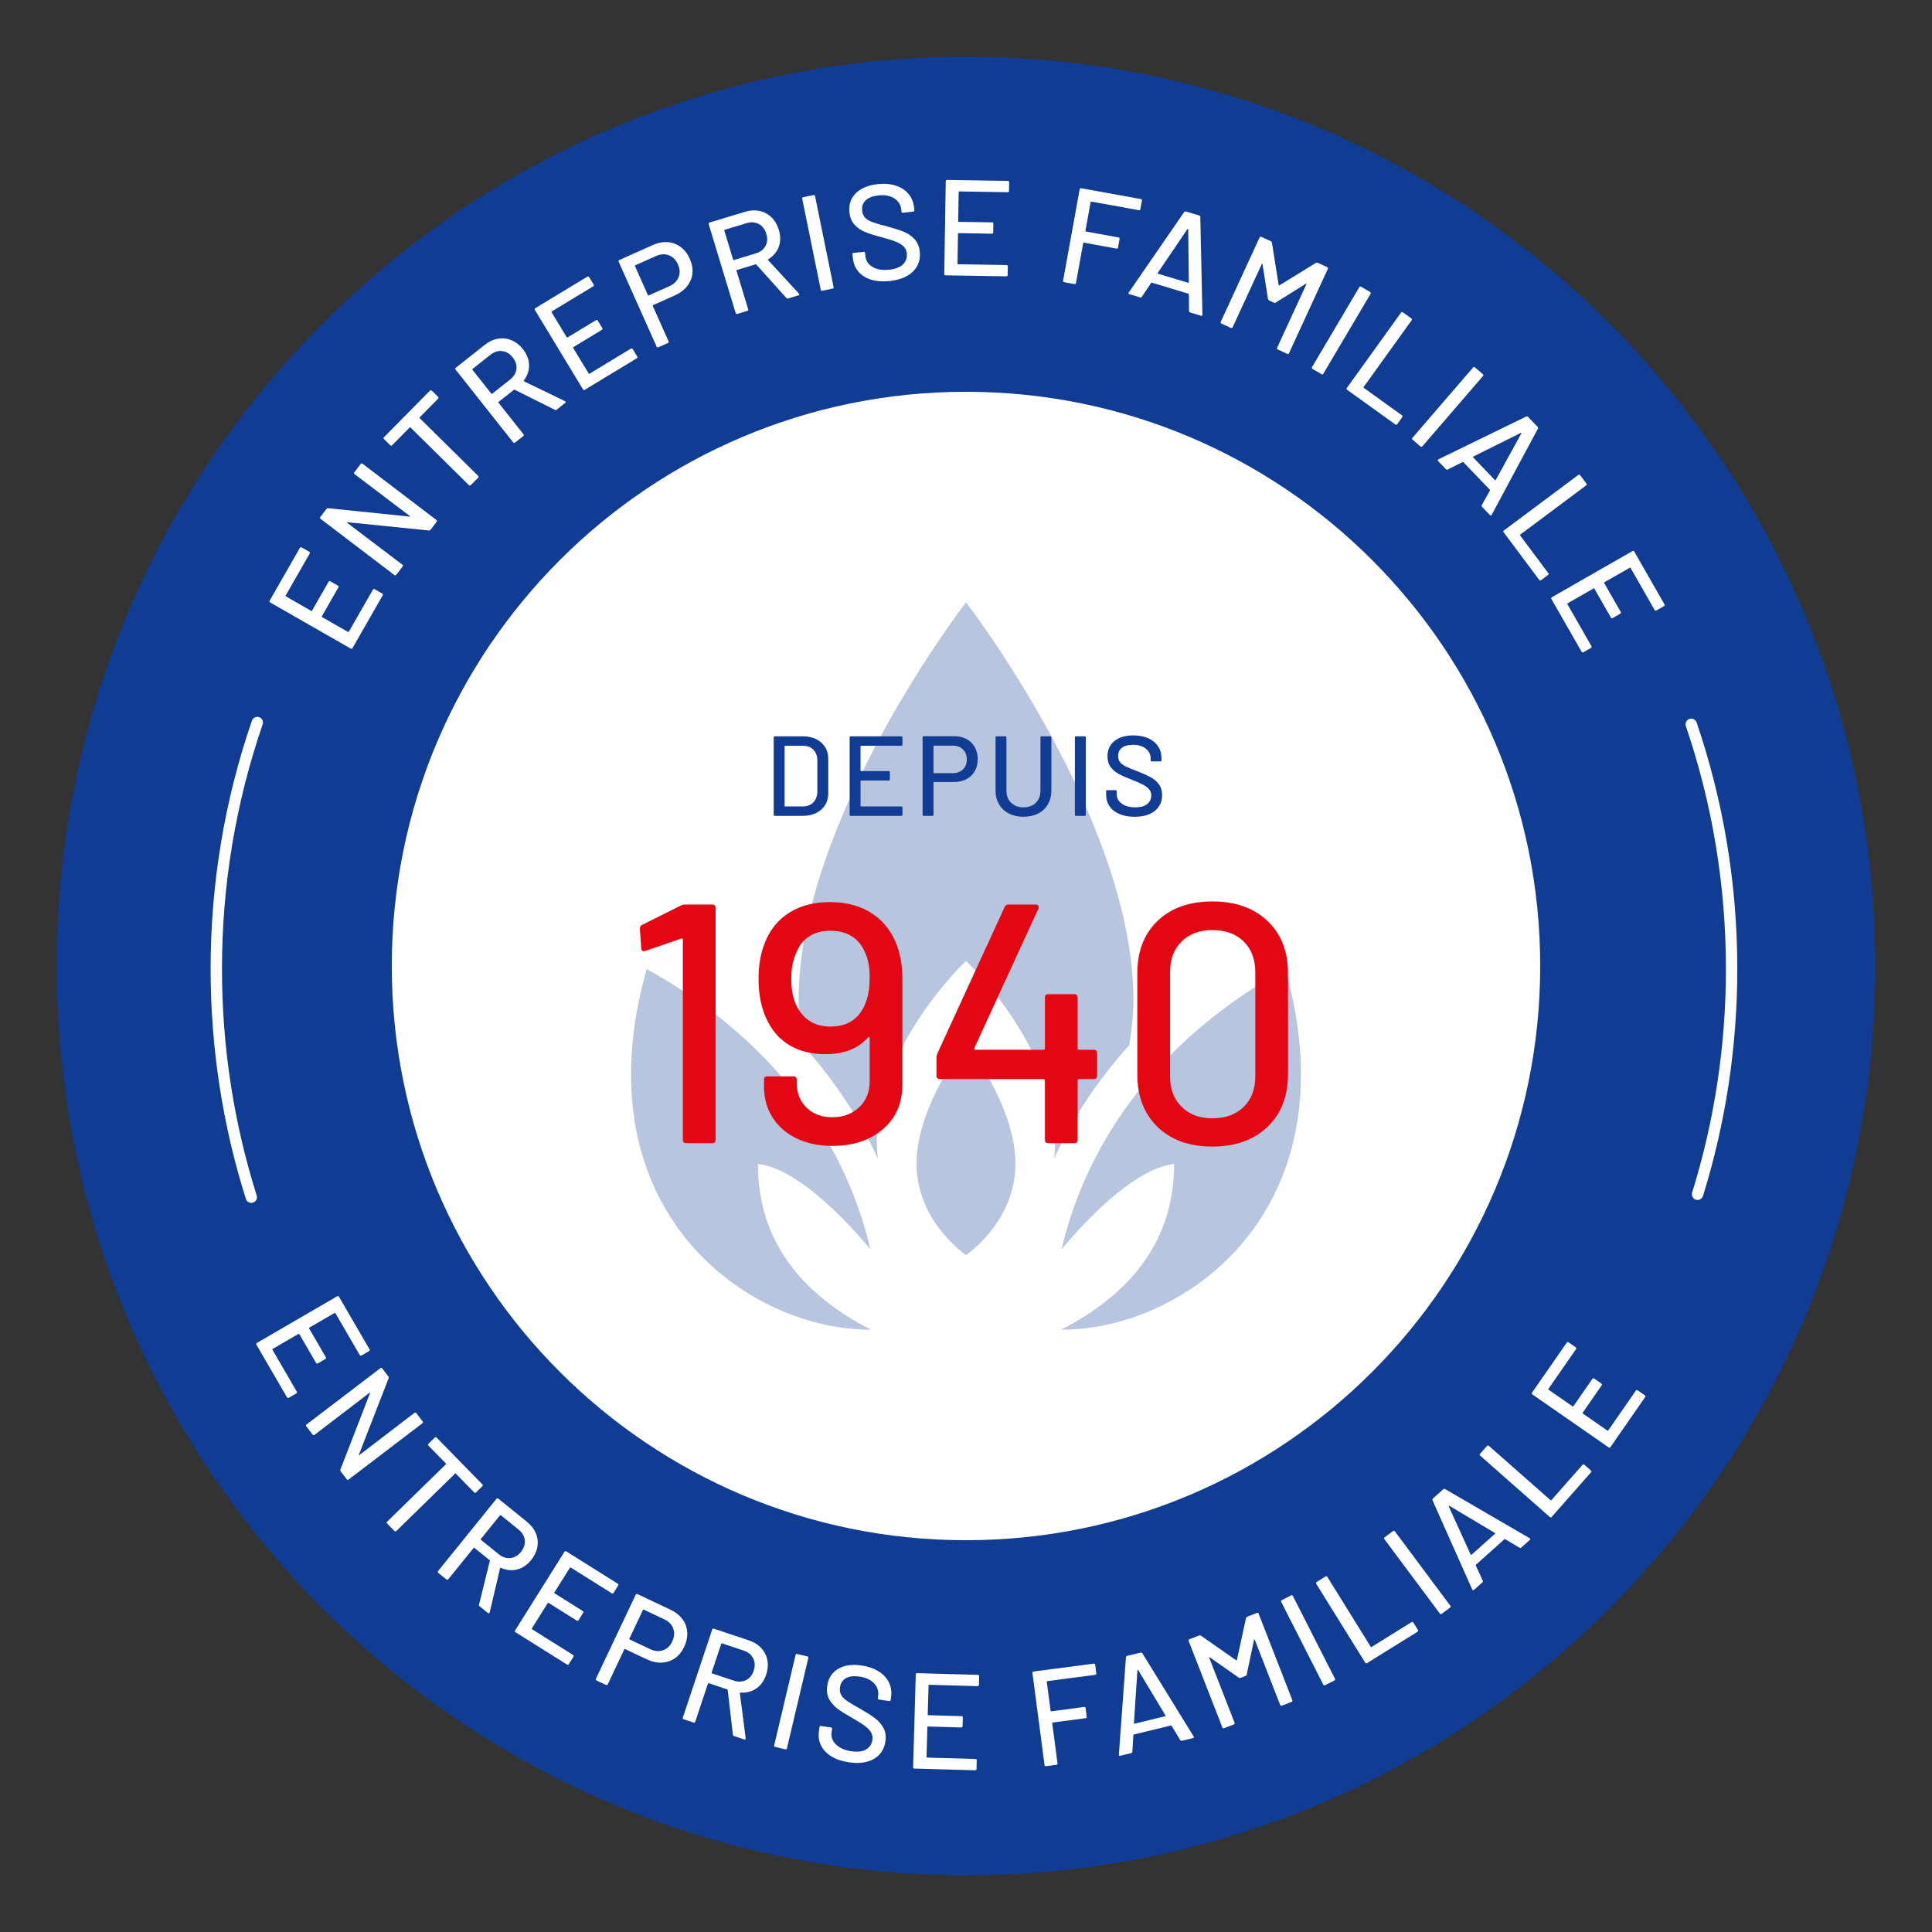 <?xml version="1.0" encoding="utf-8"?>
<!-- Generator: Adobe Illustrator 16.0.0, SVG Export Plug-In . SVG Version: 6.00 Build 0)  -->
<!DOCTYPE svg PUBLIC "-//W3C//DTD SVG 1.1//EN" "http://www.w3.org/Graphics/SVG/1.1/DTD/svg11.dtd">
<svg version="1.1" id="Calque_1" xmlns="http://www.w3.org/2000/svg" xmlns:xlink="http://www.w3.org/1999/xlink" x="0px" y="0px"
	 width="170px" height="170px" viewBox="0 0 170 170" enable-background="new 0 0 170 170" xml:space="preserve">
<rect x="0" y="0" width="170" height="170" fill="#333333" stroke="none"/>
<g>
	<defs>
		<rect id="SVGID_1_" x="5" y="5" width="160" height="160"/>
	</defs>
	<clipPath id="SVGID_2_">
		<use xlink:href="#SVGID_1_"  overflow="visible"/>
	</clipPath>
	<g clip-path="url(#SVGID_2_)">
		<defs>
			<rect id="SVGID_3_" x="5" y="5" width="160" height="160"/>
		</defs>
		<clipPath id="SVGID_4_">
			<use xlink:href="#SVGID_3_"  overflow="visible"/>
		</clipPath>
		<g clip-path="url(#SVGID_4_)">
			<path fill="#103C93" d="M5,85C5,40.817,40.817,5,85,5c44.183,0,80,35.817,80,80c0,44.183-35.817,80-80,80
				C40.817,165,5,129.183,5,85"/>
		</g>
		<g clip-path="url(#SVGID_4_)">
			<path fill="#FFFFFF" d="M34.474,85c0-27.905,22.621-50.526,50.526-50.526S135.526,57.095,135.526,85
				c0,27.905-22.621,50.526-50.526,50.526S34.474,112.905,34.474,85"/>
		</g>
	</g>
	<g clip-path="url(#SVGID_2_)">
		<path fill="#FFFFFF" d="M27.249,48.711l-2.117,3.697c-0.016,0.028-0.01,0.049,0.019,0.065l2.238,1.282
			c0.028,0.016,0.05,0.01,0.065-0.018l1.455-2.541c0.039-0.069,0.095-0.084,0.164-0.044l0.655,0.375
			c0.07,0.04,0.085,0.095,0.045,0.164l-1.454,2.541c-0.017,0.027-0.011,0.049,0.018,0.065l2.291,1.312
			c0.028,0.016,0.049,0.01,0.064-0.018l2.117-3.697c0.039-0.07,0.095-0.084,0.164-0.045l0.656,0.376
			c0.069,0.04,0.084,0.094,0.044,0.164l-2.653,4.634c-0.039,0.07-0.094,0.084-0.164,0.045l-7.08-4.054
			c-0.07-0.04-0.085-0.094-0.045-0.165l2.652-4.634c0.04-0.069,0.095-0.084,0.164-0.044l0.656,0.375
			C27.273,48.587,27.288,48.641,27.249,48.711z"/>
	</g>
	<g clip-path="url(#SVGID_2_)">
		<path fill="#FFFFFF" d="M31.181,41.556l0.553-0.726c0.048-0.064,0.104-0.072,0.169-0.023l6.492,4.943
			c0.063,0.048,0.07,0.104,0.022,0.168l-0.53,0.697c-0.035,0.045-0.086,0.066-0.154,0.064l-7.154-0.727
			c-0.024-0.007-0.039-0.004-0.046,0.011s-0.001,0.03,0.019,0.044l4.848,3.676c0.064,0.048,0.072,0.105,0.023,0.168l-0.553,0.726
			c-0.049,0.063-0.104,0.071-0.168,0.023l-6.492-4.943c-0.063-0.049-0.072-0.105-0.023-0.168l0.539-0.707
			c0.033-0.044,0.084-0.066,0.153-0.064l7.147,0.736c0.023,0.008,0.039,0.005,0.045-0.01c0.008-0.015,0-0.03-0.019-0.044
			l-4.848-3.676C31.141,41.675,31.133,41.62,31.181,41.556z"/>
	</g>
	<g clip-path="url(#SVGID_2_)">
		<path fill="#FFFFFF" d="M37.998,34.377l0.546,0.539c0.057,0.057,0.058,0.113,0.002,0.169l-1.619,1.64
			c-0.023,0.023-0.021,0.045,0.001,0.068l5.14,5.075c0.057,0.057,0.057,0.114,0.001,0.17l-0.642,0.649
			c-0.056,0.057-0.111,0.058-0.169,0.001l-5.14-5.075c-0.023-0.023-0.047-0.023-0.068,0l-1.543,1.563
			c-0.057,0.057-0.113,0.058-0.17,0.001l-0.546-0.539c-0.058-0.056-0.058-0.113-0.001-0.17l4.038-4.09
			C37.884,34.321,37.94,34.321,37.998,34.377z"/>
	</g>
	<g clip-path="url(#SVGID_2_)">
		<path fill="#FFFFFF" d="M48.829,36.063l-3.544-1.771c-0.021-0.014-0.041-0.014-0.06,0.001l-1.355,1.072
			c-0.025,0.02-0.027,0.042-0.008,0.067l2.197,2.776c0.049,0.063,0.042,0.119-0.02,0.168l-0.716,0.566
			c-0.063,0.05-0.118,0.043-0.169-0.019l-5.063-6.399c-0.051-0.063-0.043-0.119,0.02-0.168l2.531-2.003
			c0.377-0.298,0.77-0.481,1.179-0.55c0.409-0.069,0.805-0.025,1.185,0.133c0.381,0.159,0.717,0.423,1.01,0.793
			c0.348,0.439,0.527,0.901,0.539,1.387c0.012,0.486-0.145,0.943-0.468,1.373c-0.015,0.032-0.009,0.053,0.019,0.062l3.598,1.743
			c0.018,0.008,0.032,0.021,0.047,0.04c0.035,0.044,0.027,0.085-0.023,0.125l-0.742,0.588
			C48.935,36.086,48.883,36.092,48.829,36.063z M41.569,32.535l1.668,2.108c0.02,0.025,0.042,0.027,0.066,0.007l1.572-1.244
			c0.332-0.263,0.521-0.572,0.565-0.929c0.044-0.356-0.063-0.698-0.321-1.024c-0.263-0.332-0.574-0.519-0.934-0.562
			c-0.359-0.042-0.706,0.069-1.038,0.332l-1.571,1.244C41.552,32.488,41.55,32.51,41.569,32.535z"/>
	</g>
	<g clip-path="url(#SVGID_2_)">
		<path fill="#FFFFFF" d="M52.192,25.198l-3.644,2.207c-0.027,0.017-0.033,0.039-0.016,0.066l1.336,2.207
			c0.017,0.027,0.038,0.032,0.065,0.016l2.505-1.517c0.068-0.042,0.123-0.027,0.164,0.041l0.393,0.646
			c0.041,0.068,0.027,0.123-0.041,0.165l-2.505,1.517c-0.027,0.017-0.032,0.039-0.016,0.066l1.368,2.258
			c0.016,0.028,0.037,0.033,0.064,0.016l3.645-2.207c0.068-0.042,0.123-0.028,0.164,0.041l0.393,0.646
			c0.041,0.068,0.027,0.123-0.041,0.165l-4.568,2.766c-0.068,0.042-0.123,0.028-0.164-0.041l-4.227-6.98
			c-0.041-0.068-0.027-0.123,0.041-0.164l4.567-2.766c0.068-0.042,0.123-0.028,0.164,0.04l0.392,0.647
			C52.274,25.102,52.261,25.156,52.192,25.198z"/>
	</g>
	<g clip-path="url(#SVGID_2_)">
		<path fill="#FFFFFF" d="M58.76,21.309c0.423,0.034,0.803,0.178,1.139,0.431c0.337,0.252,0.603,0.598,0.799,1.036
			c0.195,0.438,0.271,0.864,0.229,1.277c-0.043,0.414-0.197,0.79-0.463,1.127c-0.265,0.338-0.624,0.607-1.077,0.81l-1.928,0.862
			c-0.029,0.013-0.038,0.034-0.024,0.064l1.391,3.11c0.033,0.073,0.014,0.126-0.061,0.158l-0.832,0.372
			c-0.072,0.033-0.126,0.013-0.158-0.06l-3.336-7.46c-0.032-0.073-0.012-0.126,0.061-0.158l2.958-1.322
			C57.902,21.356,58.337,21.273,58.76,21.309z M59.714,24.384c0.137-0.35,0.117-0.723-0.059-1.117
			c-0.18-0.402-0.447-0.67-0.801-0.806c-0.354-0.134-0.732-0.113-1.133,0.067l-1.83,0.818c-0.029,0.013-0.037,0.034-0.024,0.063
			l1.146,2.564c0.014,0.029,0.035,0.037,0.064,0.023l1.829-0.818C59.308,25,59.577,24.735,59.714,24.384z"/>
	</g>
	<g clip-path="url(#SVGID_2_)">
		<path fill="#FFFFFF" d="M69.196,26.222l-2.65-2.945c-0.014-0.021-0.033-0.028-0.056-0.021l-1.653,0.502
			c-0.031,0.01-0.041,0.029-0.032,0.06l1.028,3.388c0.022,0.076-0.005,0.127-0.081,0.15L64.88,27.62
			c-0.077,0.023-0.127-0.004-0.15-0.081l-2.369-7.808c-0.023-0.077,0.004-0.126,0.08-0.149l3.09-0.938
			c0.459-0.14,0.892-0.166,1.298-0.081c0.406,0.086,0.758,0.272,1.054,0.559c0.296,0.286,0.512,0.656,0.649,1.107
			c0.162,0.536,0.16,1.032-0.006,1.488c-0.167,0.456-0.479,0.825-0.938,1.105c-0.025,0.025-0.027,0.047-0.005,0.065l2.71,2.939
			c0.013,0.013,0.021,0.031,0.029,0.054c0.016,0.054-0.007,0.09-0.067,0.108l-0.907,0.275
			C69.285,26.283,69.235,26.269,69.196,26.222z M63.731,20.281l0.781,2.571c0.009,0.031,0.028,0.042,0.06,0.032l1.917-0.582
			c0.405-0.123,0.694-0.342,0.866-0.657s0.197-0.672,0.077-1.07c-0.123-0.406-0.345-0.694-0.664-0.865
			c-0.32-0.17-0.682-0.194-1.088-0.071l-1.917,0.582C63.732,20.23,63.723,20.25,63.731,20.281z"/>
	</g>
	<g clip-path="url(#SVGID_2_)">
		<path fill="#FFFFFF" d="M72.218,25.487l-1.629-7.996c-0.017-0.079,0.015-0.125,0.093-0.142l0.894-0.182
			c0.078-0.016,0.126,0.015,0.143,0.094l1.629,7.995c0.017,0.078-0.016,0.126-0.094,0.142l-0.894,0.183
			C72.281,25.597,72.234,25.565,72.218,25.487z"/>
	</g>
	<g clip-path="url(#SVGID_2_)">
		<path fill="#FFFFFF" d="M76.675,24.617c-0.47-0.141-0.846-0.373-1.127-0.696c-0.281-0.323-0.448-0.72-0.5-1.189l-0.038-0.345
			c-0.009-0.08,0.026-0.124,0.105-0.133l0.871-0.096c0.079-0.009,0.124,0.027,0.133,0.106l0.031,0.286
			c0.045,0.406,0.257,0.72,0.636,0.944s0.875,0.301,1.487,0.233c0.548-0.061,0.949-0.222,1.202-0.483
			c0.252-0.261,0.358-0.579,0.316-0.953c-0.027-0.246-0.122-0.449-0.285-0.608c-0.162-0.159-0.389-0.297-0.679-0.414
			c-0.291-0.117-0.71-0.249-1.258-0.397c-0.605-0.158-1.087-0.31-1.445-0.456c-0.358-0.145-0.664-0.354-0.92-0.628
			c-0.256-0.273-0.409-0.637-0.459-1.09c-0.076-0.684,0.109-1.248,0.555-1.691c0.446-0.443,1.086-0.712,1.922-0.805
			c0.588-0.065,1.115-0.022,1.583,0.127c0.468,0.149,0.842,0.39,1.124,0.721c0.283,0.331,0.449,0.73,0.502,1.2l0.026,0.238
			c0.009,0.08-0.027,0.124-0.106,0.133l-0.895,0.099c-0.079,0.009-0.124-0.027-0.133-0.106l-0.02-0.178
			c-0.046-0.414-0.249-0.739-0.609-0.978c-0.36-0.237-0.831-0.324-1.411-0.26c-0.493,0.055-0.863,0.198-1.111,0.431
			c-0.248,0.232-0.351,0.54-0.309,0.921c0.029,0.263,0.12,0.469,0.274,0.622c0.153,0.152,0.371,0.279,0.651,0.38
			c0.281,0.102,0.707,0.225,1.279,0.372c0.589,0.16,1.068,0.314,1.439,0.462c0.37,0.148,0.688,0.363,0.952,0.643
			s0.422,0.647,0.473,1.101c0.077,0.7-0.118,1.282-0.585,1.749c-0.468,0.467-1.151,0.75-2.05,0.849
			C77.687,24.794,77.146,24.758,76.675,24.617z"/>
	</g>
	<g clip-path="url(#SVGID_2_)">
		<path fill="#FFFFFF" d="M88.664,16.913l-4.26-0.069c-0.032-0.001-0.048,0.016-0.049,0.047l-0.042,2.58
			c0,0.032,0.015,0.048,0.047,0.049l2.929,0.047c0.078,0.002,0.119,0.042,0.117,0.122l-0.012,0.756
			c-0.002,0.08-0.043,0.119-0.121,0.118l-2.929-0.048c-0.032,0-0.048,0.016-0.049,0.048l-0.042,2.64
			c0,0.032,0.015,0.048,0.047,0.049l4.261,0.069c0.078,0.001,0.119,0.042,0.117,0.122l-0.012,0.755
			c-0.002,0.08-0.043,0.119-0.121,0.118l-5.341-0.087c-0.08-0.001-0.119-0.042-0.118-0.122l0.132-8.158
			c0.001-0.08,0.042-0.119,0.122-0.118l5.341,0.087c0.078,0.001,0.118,0.042,0.117,0.122l-0.013,0.756
			C88.784,16.875,88.742,16.914,88.664,16.913z"/>
	</g>
	<g clip-path="url(#SVGID_2_)">
	</g>
	<g clip-path="url(#SVGID_2_)">
		<path fill="#FFFFFF" d="M100.205,18.495l-4.181-0.757c-0.03-0.006-0.05,0.008-0.056,0.039l-0.46,2.539
			c-0.005,0.031,0.009,0.05,0.039,0.056l2.869,0.52c0.079,0.014,0.11,0.061,0.097,0.14l-0.135,0.743
			c-0.014,0.079-0.061,0.111-0.14,0.097l-2.869-0.52c-0.03-0.006-0.05,0.008-0.056,0.039l-0.635,3.507
			c-0.015,0.079-0.061,0.111-0.14,0.097l-0.897-0.162c-0.078-0.015-0.11-0.061-0.096-0.14L95,16.663
			c0.015-0.079,0.061-0.111,0.139-0.097l5.243,0.949c0.079,0.014,0.111,0.061,0.097,0.14l-0.135,0.743
			C100.33,18.478,100.283,18.51,100.205,18.495z"/>
	</g>
	<g clip-path="url(#SVGID_2_)">
		<path fill="#FFFFFF" d="M104.623,27.362l-0.011-1.469c-0.001-0.025-0.012-0.042-0.035-0.049l-3.229-0.972
			c-0.022-0.007-0.041,0-0.057,0.021l-0.816,1.221c-0.043,0.055-0.098,0.07-0.167,0.05l-0.931-0.28
			c-0.084-0.025-0.102-0.076-0.053-0.153l4.87-7.069c0.041-0.054,0.097-0.07,0.165-0.05l1.149,0.346
			c0.069,0.021,0.106,0.065,0.11,0.133l0.186,8.591l-0.003,0.049c-0.017,0.054-0.059,0.07-0.127,0.049l-0.942-0.283
			C104.663,27.475,104.627,27.431,104.623,27.362z M101.863,24.057c0.008,0.015,0.02,0.025,0.034,0.03l2.644,0.795
			c0.016,0.004,0.03,0.002,0.046-0.006c0.015-0.008,0.021-0.02,0.018-0.038l-0.051-4.664c-0.003-0.019-0.012-0.028-0.028-0.033
			c-0.015-0.005-0.027-0.001-0.04,0.013l-2.616,3.861C101.857,24.028,101.855,24.042,101.863,24.057z"/>
	</g>
	<g clip-path="url(#SVGID_2_)">
		<path fill="#FFFFFF" d="M115.951,23.124l0.828,0.381c0.072,0.033,0.092,0.087,0.059,0.159l-3.413,7.412
			c-0.033,0.072-0.086,0.093-0.159,0.059l-0.827-0.381c-0.073-0.033-0.093-0.087-0.06-0.159l2.57-5.581
			c0.01-0.021,0.008-0.039-0.002-0.054c-0.012-0.014-0.026-0.012-0.043,0.007l-2.653,1.658c-0.049,0.03-0.103,0.032-0.16,0.006
			l-0.415-0.191c-0.051-0.023-0.084-0.064-0.101-0.125l-0.485-3.078c0.002-0.024-0.005-0.037-0.022-0.036
			c-0.019,0.001-0.032,0.011-0.042,0.033l-2.56,5.56c-0.034,0.072-0.087,0.092-0.159,0.059l-0.829-0.381
			c-0.071-0.033-0.091-0.087-0.058-0.16l3.412-7.411c0.033-0.073,0.087-0.093,0.159-0.06l0.828,0.382
			c0.059,0.026,0.093,0.068,0.101,0.126l0.593,3.733c0.004,0.011,0.014,0.02,0.028,0.026c0.014,0.006,0.027,0.008,0.037,0.004
			l3.212-1.982C115.846,23.102,115.899,23.1,115.951,23.124z"/>
	</g>
	<g clip-path="url(#SVGID_2_)">
		<path fill="#FFFFFF" d="M115.451,32.296l4.155-7.022c0.041-0.069,0.096-0.083,0.163-0.043l0.785,0.464
			c0.069,0.041,0.084,0.097,0.043,0.166l-4.155,7.021c-0.04,0.069-0.096,0.083-0.165,0.042l-0.785-0.464
			C115.425,32.419,115.41,32.364,115.451,32.296z"/>
	</g>
	<g clip-path="url(#SVGID_2_)">
		<path fill="#FFFFFF" d="M118.513,34.136l4.764-6.624c0.046-0.066,0.103-0.074,0.167-0.029l0.74,0.533
			c0.064,0.047,0.074,0.102,0.027,0.168l-4.225,5.874c-0.019,0.026-0.014,0.049,0.012,0.067l3.361,2.417
			c0.064,0.047,0.074,0.103,0.027,0.167l-0.441,0.614c-0.047,0.065-0.103,0.074-0.168,0.027l-4.238-3.048
			C118.475,34.257,118.466,34.201,118.513,34.136z"/>
	</g>
	<g clip-path="url(#SVGID_2_)">
		<path fill="#FFFFFF" d="M124.287,38.52l5.328-6.179c0.053-0.061,0.109-0.064,0.169-0.014l0.69,0.596
			c0.061,0.053,0.064,0.109,0.013,0.17l-5.329,6.179c-0.052,0.062-0.108,0.065-0.169,0.013l-0.69-0.596
			C124.238,38.638,124.234,38.581,124.287,38.52z"/>
	</g>
	<g clip-path="url(#SVGID_2_)">
		<path fill="#FFFFFF" d="M130.389,44.44l0.714-1.285c0.012-0.021,0.01-0.041-0.007-0.059l-2.336-2.434
			c-0.016-0.016-0.036-0.02-0.059-0.009l-1.313,0.661c-0.063,0.026-0.119,0.014-0.169-0.039l-0.673-0.7
			c-0.061-0.063-0.051-0.117,0.029-0.161l7.715-3.763c0.063-0.026,0.119-0.015,0.169,0.038l0.831,0.865
			c0.05,0.053,0.061,0.109,0.03,0.17l-4.06,7.572l-0.025,0.042c-0.041,0.039-0.086,0.032-0.136-0.02l-0.682-0.71
			C130.369,44.558,130.359,44.501,130.389,44.44z M129.609,40.206c0,0.018,0.006,0.031,0.017,0.042l1.911,1.991
			c0.012,0.012,0.025,0.018,0.043,0.019c0.017,0.001,0.027-0.008,0.033-0.024l2.248-4.088c0.006-0.017,0.004-0.03-0.008-0.043
			c-0.011-0.011-0.024-0.014-0.041-0.008l-4.177,2.078C129.619,40.178,129.61,40.188,129.609,40.206z"/>
	</g>
	<g clip-path="url(#SVGID_2_)">
		<path fill="#FFFFFF" d="M132.336,46.674l6.539-4.882c0.063-0.049,0.119-0.04,0.167,0.023l0.546,0.73
			c0.047,0.064,0.039,0.12-0.024,0.168l-5.798,4.33c-0.025,0.019-0.029,0.041-0.01,0.066l2.477,3.318
			c0.049,0.063,0.04,0.119-0.023,0.168l-0.605,0.452c-0.064,0.048-0.121,0.04-0.169-0.024l-3.124-4.184
			C132.264,46.778,132.271,46.722,132.336,46.674z"/>
	</g>
	<g clip-path="url(#SVGID_2_)">
		<path fill="#FFFFFF" d="M145.591,53.669l-2.116-3.698c-0.016-0.026-0.039-0.033-0.066-0.018l-2.238,1.282
			c-0.027,0.016-0.033,0.038-0.018,0.065l1.455,2.541c0.039,0.068,0.024,0.125-0.045,0.164l-0.656,0.376
			c-0.069,0.04-0.125,0.023-0.164-0.045l-1.455-2.542c-0.016-0.026-0.037-0.033-0.064-0.018l-2.292,1.313
			c-0.028,0.016-0.033,0.038-0.018,0.064l2.116,3.698c0.04,0.068,0.025,0.124-0.044,0.163l-0.656,0.376
			c-0.069,0.04-0.124,0.024-0.163-0.044l-2.654-4.636c-0.039-0.068-0.024-0.123,0.045-0.163l7.082-4.054
			c0.069-0.04,0.123-0.024,0.163,0.044l2.653,4.635c0.039,0.068,0.025,0.124-0.045,0.164l-0.656,0.375
			C145.686,53.753,145.631,53.737,145.591,53.669z"/>
	</g>
	<g clip-path="url(#SVGID_2_)">
		<path fill="#FFFFFF" d="M31.65,119.226l-2.14-3.683c-0.017-0.028-0.039-0.032-0.065-0.017l-2.231,1.296
			c-0.027,0.017-0.034,0.038-0.018,0.065l1.471,2.531c0.04,0.069,0.026,0.124-0.042,0.164l-0.654,0.381
			c-0.069,0.039-0.124,0.024-0.164-0.045l-1.471-2.531c-0.017-0.027-0.039-0.033-0.066-0.017l-2.282,1.326
			c-0.028,0.017-0.034,0.038-0.018,0.065l2.14,3.684c0.041,0.068,0.026,0.123-0.043,0.164l-0.653,0.379
			c-0.069,0.041-0.125,0.026-0.165-0.043l-2.683-4.617c-0.04-0.068-0.025-0.124,0.044-0.164l7.056-4.1
			c0.069-0.041,0.124-0.025,0.164,0.043l2.683,4.617c0.041,0.069,0.026,0.124-0.043,0.164l-0.654,0.381
			C31.746,119.31,31.691,119.296,31.65,119.226z"/>
	</g>
	<g clip-path="url(#SVGID_2_)">
		<path fill="#FFFFFF" d="M36.632,124.345l0.553,0.725c0.048,0.064,0.041,0.12-0.022,0.169l-6.489,4.948
			c-0.063,0.049-0.12,0.041-0.168-0.023l-0.531-0.696c-0.034-0.045-0.041-0.1-0.021-0.165l2.599-6.705
			c0.015-0.021,0.015-0.037,0.002-0.047c-0.013-0.01-0.029-0.008-0.048,0.006l-4.831,3.699c-0.063,0.049-0.12,0.041-0.168-0.023
			l-0.553-0.725c-0.049-0.064-0.042-0.119,0.022-0.168l6.489-4.948c0.063-0.049,0.12-0.042,0.168,0.022l0.539,0.706
			c0.034,0.044,0.04,0.101,0.02,0.166l-2.606,6.695c-0.014,0.021-0.015,0.036-0.001,0.046c0.013,0.012,0.029,0.009,0.048-0.006
			l4.831-3.698C36.528,124.273,36.584,124.28,36.632,124.345z"/>
	</g>
	<g clip-path="url(#SVGID_2_)">
		<path fill="#FFFFFF" d="M42.438,130.778l-0.55,0.537c-0.057,0.057-0.114,0.057-0.169-0.001l-1.61-1.647
			c-0.022-0.023-0.044-0.023-0.067-0.001l-5.167,5.048c-0.057,0.057-0.114,0.056-0.17-0.002l-0.638-0.652
			c-0.056-0.057-0.055-0.113,0.002-0.17l5.167-5.048c0.023-0.022,0.023-0.046,0.001-0.067l-1.535-1.57
			c-0.056-0.059-0.055-0.114,0.002-0.17l0.55-0.537c0.057-0.056,0.114-0.057,0.17,0.002l4.017,4.11
			C42.496,130.667,42.494,130.724,42.438,130.778z"/>
	</g>
	<g clip-path="url(#SVGID_2_)">
		<path fill="#FFFFFF" d="M42.151,141.19l0.949-3.847c0.009-0.023,0.004-0.043-0.015-0.059l-1.344-1.086
			c-0.025-0.021-0.047-0.018-0.067,0.007l-2.226,2.753c-0.05,0.063-0.107,0.068-0.169,0.018l-0.709-0.572
			c-0.062-0.051-0.068-0.107-0.018-0.17l5.13-6.346c0.05-0.063,0.106-0.068,0.168-0.018l2.51,2.029
			c0.373,0.303,0.638,0.646,0.795,1.03c0.158,0.384,0.201,0.779,0.13,1.185c-0.07,0.405-0.254,0.792-0.551,1.159
			c-0.352,0.436-0.764,0.712-1.234,0.831c-0.471,0.117-0.952,0.066-1.441-0.154c-0.035-0.008-0.054,0.002-0.056,0.031l-0.911,3.894
			c-0.003,0.017-0.013,0.034-0.028,0.054c-0.035,0.043-0.078,0.045-0.127,0.006l-0.737-0.597
			C42.151,141.299,42.135,141.248,42.151,141.19z M43.999,133.332l-1.69,2.09c-0.021,0.025-0.018,0.048,0.007,0.068l1.559,1.26
			c0.33,0.267,0.673,0.382,1.031,0.348c0.357-0.035,0.667-0.215,0.928-0.538c0.266-0.329,0.381-0.675,0.342-1.034
			c-0.038-0.361-0.221-0.674-0.551-0.94l-1.559-1.26C44.042,133.305,44.019,133.308,43.999,133.332z"/>
	</g>
	<g clip-path="url(#SVGID_2_)">
		<path fill="#FFFFFF" d="M53.824,140.192l-3.608-2.265c-0.027-0.017-0.049-0.012-0.066,0.016l-1.372,2.186
			c-0.017,0.027-0.013,0.049,0.015,0.066l2.48,1.557c0.068,0.042,0.081,0.098,0.038,0.164l-0.402,0.642
			c-0.042,0.067-0.097,0.079-0.165,0.037l-2.48-1.556c-0.027-0.018-0.049-0.012-0.066,0.016l-1.403,2.236
			c-0.017,0.027-0.012,0.049,0.015,0.065l3.608,2.265c0.068,0.042,0.08,0.097,0.038,0.164l-0.402,0.641
			c-0.042,0.068-0.098,0.081-0.166,0.039l-4.523-2.838c-0.068-0.043-0.08-0.099-0.038-0.166l4.337-6.912
			c0.042-0.067,0.098-0.081,0.166-0.038l4.523,2.838c0.068,0.042,0.08,0.099,0.038,0.165l-0.402,0.641
			C53.947,140.222,53.892,140.234,53.824,140.192z"/>
	</g>
	<g clip-path="url(#SVGID_2_)">
		<path fill="#FFFFFF" d="M60.058,142.483c0.248,0.344,0.387,0.726,0.413,1.146s-0.063,0.847-0.268,1.281
			c-0.205,0.434-0.479,0.768-0.821,1.005c-0.342,0.235-0.728,0.363-1.157,0.382c-0.429,0.018-0.868-0.079-1.316-0.291L55,145.102
			c-0.028-0.014-0.05-0.006-0.063,0.022l-1.458,3.081c-0.034,0.072-0.088,0.091-0.16,0.057l-0.824-0.391
			c-0.072-0.033-0.091-0.087-0.057-0.159l3.497-7.386c0.035-0.072,0.087-0.092,0.16-0.058l2.929,1.386
			C59.463,141.863,59.808,142.141,60.058,142.483z M58.342,145.21c0.355-0.124,0.625-0.381,0.81-0.771
			c0.188-0.397,0.219-0.775,0.091-1.132c-0.127-0.357-0.39-0.63-0.788-0.818l-1.812-0.857c-0.028-0.014-0.05-0.006-0.063,0.022
			l-1.202,2.538c-0.013,0.029-0.006,0.051,0.022,0.064l1.813,0.857C57.609,145.302,57.986,145.334,58.342,145.21z"/>
	</g>
	<g clip-path="url(#SVGID_2_)">
		<path fill="#FFFFFF" d="M64.49,152.639l-0.458-3.936c0-0.025-0.011-0.042-0.034-0.05l-1.639-0.547
			c-0.031-0.011-0.051,0.001-0.061,0.03l-1.121,3.358c-0.025,0.075-0.077,0.101-0.152,0.075l-0.865-0.288
			c-0.076-0.025-0.102-0.076-0.076-0.151l2.583-7.741c0.025-0.076,0.076-0.101,0.152-0.075l3.063,1.021
			c0.455,0.151,0.823,0.381,1.105,0.686s0.461,0.659,0.536,1.064c0.076,0.404,0.04,0.83-0.11,1.279
			c-0.177,0.53-0.466,0.935-0.866,1.209c-0.4,0.275-0.868,0.396-1.404,0.361c-0.035,0.004-0.05,0.021-0.041,0.049l0.51,3.966
			c0.003,0.017,0,0.037-0.007,0.061c-0.018,0.053-0.057,0.069-0.118,0.049l-0.899-0.3C64.528,152.739,64.495,152.699,64.49,152.639z
			 M63.468,144.631l-0.851,2.551c-0.01,0.029,0,0.049,0.03,0.06l1.901,0.634c0.402,0.135,0.765,0.123,1.087-0.035
			c0.322-0.158,0.549-0.434,0.681-0.828c0.135-0.402,0.121-0.766-0.041-1.089c-0.162-0.325-0.444-0.554-0.846-0.688l-1.901-0.634
			C63.498,144.59,63.478,144.602,63.468,144.631z"/>
	</g>
	<g clip-path="url(#SVGID_2_)">
		<path fill="#FFFFFF" d="M68.124,153.569l1.879-7.94c0.018-0.078,0.066-0.107,0.144-0.089l0.888,0.21
			c0.078,0.018,0.107,0.066,0.089,0.145l-1.879,7.94c-0.019,0.078-0.067,0.108-0.145,0.09l-0.888-0.21
			C68.135,153.696,68.105,153.647,68.124,153.569z"/>
	</g>
	<g clip-path="url(#SVGID_2_)">
		<path fill="#FFFFFF" d="M73.16,154.552c-0.419-0.255-0.725-0.574-0.915-0.957c-0.19-0.385-0.252-0.81-0.183-1.276l0.05-0.345
			c0.012-0.079,0.057-0.112,0.137-0.101l0.866,0.126c0.079,0.012,0.113,0.058,0.102,0.137l-0.042,0.285
			c-0.059,0.402,0.066,0.762,0.377,1.073c0.31,0.312,0.77,0.513,1.379,0.603c0.546,0.079,0.975,0.025,1.285-0.164
			c0.311-0.188,0.493-0.47,0.548-0.842c0.036-0.245-0.005-0.465-0.122-0.66s-0.301-0.386-0.553-0.572
			c-0.251-0.187-0.624-0.42-1.116-0.703c-0.545-0.307-0.973-0.575-1.283-0.806c-0.31-0.231-0.554-0.513-0.732-0.842
			s-0.234-0.719-0.168-1.17c0.1-0.681,0.421-1.18,0.965-1.497c0.544-0.316,1.231-0.413,2.062-0.292
			c0.586,0.086,1.085,0.261,1.5,0.522c0.415,0.264,0.716,0.591,0.906,0.981c0.189,0.392,0.25,0.821,0.182,1.288l-0.035,0.238
			c-0.012,0.078-0.058,0.112-0.136,0.101l-0.891-0.13c-0.079-0.012-0.113-0.058-0.101-0.137l0.026-0.178
			c0.06-0.411-0.054-0.777-0.343-1.099c-0.288-0.322-0.721-0.524-1.299-0.609c-0.491-0.071-0.885-0.026-1.184,0.136
			c-0.299,0.163-0.476,0.434-0.531,0.813c-0.039,0.262-0.003,0.485,0.107,0.671c0.11,0.187,0.289,0.364,0.534,0.533
			c0.247,0.17,0.628,0.397,1.144,0.684c0.529,0.304,0.955,0.574,1.276,0.811c0.321,0.237,0.574,0.525,0.759,0.863
			s0.245,0.732,0.179,1.185c-0.102,0.696-0.438,1.211-1.009,1.543c-0.57,0.334-1.302,0.435-2.197,0.304
			C74.094,154.98,73.579,154.808,73.16,154.552z"/>
	</g>
	<g clip-path="url(#SVGID_2_)">
		<path fill="#FFFFFF" d="M86.014,148.368l-4.259-0.121c-0.032-0.001-0.048,0.016-0.049,0.047l-0.074,2.579
			c-0.001,0.032,0.014,0.049,0.046,0.05l2.926,0.084c0.08,0.002,0.119,0.043,0.117,0.122l-0.021,0.757
			c-0.002,0.08-0.043,0.118-0.124,0.116l-2.926-0.084c-0.032-0.001-0.048,0.016-0.049,0.048l-0.075,2.639
			c-0.001,0.032,0.014,0.048,0.046,0.049l4.258,0.121c0.08,0.003,0.119,0.044,0.117,0.124l-0.021,0.755
			c-0.002,0.08-0.045,0.119-0.123,0.116l-5.338-0.151c-0.08-0.003-0.119-0.044-0.117-0.124l0.232-8.156
			c0.002-0.079,0.043-0.119,0.124-0.116l5.337,0.151c0.08,0.003,0.119,0.045,0.117,0.124l-0.021,0.755
			C86.135,148.332,86.092,148.371,86.014,148.368z"/>
	</g>
	<g clip-path="url(#SVGID_2_)">
	</g>
	<g clip-path="url(#SVGID_2_)">
		<path fill="#FFFFFF" d="M96.36,147.372l-4.211,0.554c-0.031,0.004-0.045,0.023-0.041,0.055l0.336,2.558
			c0.005,0.032,0.023,0.046,0.055,0.042l2.891-0.381c0.079-0.01,0.124,0.024,0.135,0.104l0.099,0.75
			c0.011,0.079-0.024,0.123-0.104,0.133l-2.892,0.381c-0.031,0.004-0.045,0.023-0.041,0.055l0.465,3.533
			c0.011,0.08-0.024,0.124-0.104,0.135l-0.904,0.119c-0.078,0.01-0.123-0.024-0.134-0.104l-1.063-8.091
			c-0.011-0.079,0.023-0.124,0.102-0.135l5.283-0.694c0.079-0.011,0.124,0.024,0.135,0.104l0.098,0.749
			C96.475,147.316,96.44,147.361,96.36,147.372z"/>
	</g>
	<g clip-path="url(#SVGID_2_)">
		<path fill="#FFFFFF" d="M103.847,153.113l-0.752-1.262c-0.014-0.022-0.031-0.029-0.056-0.023l-3.275,0.797
			c-0.023,0.005-0.037,0.02-0.038,0.046l-0.088,1.466c-0.009,0.068-0.048,0.111-0.118,0.127l-0.943,0.23
			c-0.086,0.021-0.127-0.015-0.125-0.105l0.623-8.563c0.007-0.067,0.046-0.109,0.116-0.127l1.166-0.283
			c0.07-0.018,0.125,0.002,0.162,0.059l4.509,7.314l0.023,0.043c0.013,0.055-0.016,0.092-0.085,0.107l-0.957,0.232
			C103.938,153.189,103.885,153.17,103.847,153.113z M99.794,151.66c0.015,0.008,0.03,0.011,0.045,0.008l2.683-0.653
			c0.016-0.003,0.027-0.013,0.037-0.026c0.008-0.016,0.007-0.029-0.005-0.043l-2.405-3.997c-0.011-0.013-0.024-0.019-0.041-0.015
			c-0.016,0.004-0.024,0.015-0.027,0.031l-0.302,4.656C99.774,151.637,99.78,151.65,99.794,151.66z"/>
	</g>
	<g clip-path="url(#SVGID_2_)">
		<path fill="#FFFFFF" d="M109.746,142.257l0.849-0.331c0.075-0.029,0.127-0.006,0.156,0.068l2.965,7.603
			c0.028,0.075,0.006,0.127-0.069,0.155l-0.849,0.332c-0.074,0.028-0.126,0.006-0.155-0.068l-2.231-5.725
			c-0.01-0.022-0.023-0.034-0.041-0.035c-0.018-0.003-0.026,0.01-0.025,0.035l-0.647,3.061c-0.013,0.056-0.049,0.097-0.107,0.119
			l-0.425,0.166c-0.053,0.021-0.106,0.015-0.161-0.015l-2.552-1.788c-0.017-0.02-0.03-0.021-0.042-0.009
			c-0.013,0.013-0.014,0.031-0.005,0.053l2.223,5.702c0.029,0.075,0.007,0.127-0.068,0.156l-0.85,0.331
			c-0.073,0.028-0.125,0.006-0.154-0.068l-2.965-7.603c-0.028-0.075-0.006-0.127,0.067-0.156l0.85-0.331
			c0.061-0.023,0.114-0.018,0.161,0.015l3.099,2.167c0.01,0.005,0.023,0.004,0.038-0.002c0.015-0.005,0.024-0.014,0.029-0.024
			l0.803-3.688C109.658,142.317,109.693,142.277,109.746,142.257z"/>
	</g>
	<g clip-path="url(#SVGID_2_)">
		<path fill="#FFFFFF" d="M116.437,148.231l-3.698-7.274c-0.036-0.071-0.019-0.125,0.052-0.16l0.813-0.414
			c0.071-0.036,0.125-0.019,0.161,0.053l3.698,7.273c0.036,0.072,0.019,0.126-0.053,0.162l-0.813,0.414
			C116.526,148.32,116.473,148.303,116.437,148.231z"/>
	</g>
	<g clip-path="url(#SVGID_2_)">
		<path fill="#FFFFFF" d="M120.127,146.299l-4.306-6.932c-0.042-0.068-0.029-0.123,0.038-0.166l0.774-0.48
			c0.068-0.043,0.123-0.029,0.166,0.039l3.818,6.146c0.017,0.027,0.039,0.031,0.065,0.016l3.518-2.186
			c0.067-0.042,0.123-0.029,0.165,0.039l0.398,0.643c0.043,0.068,0.029,0.123-0.038,0.165l-4.435,2.755
			C120.224,146.379,120.169,146.367,120.127,146.299z"/>
	</g>
	<g clip-path="url(#SVGID_2_)">
		<path fill="#FFFFFF" d="M126.694,141.979l-4.878-6.542c-0.047-0.064-0.039-0.121,0.024-0.168l0.731-0.545
			c0.064-0.048,0.121-0.039,0.168,0.024l4.877,6.542c0.048,0.064,0.04,0.121-0.024,0.168l-0.731,0.545
			C126.799,142.052,126.742,142.043,126.694,141.979z"/>
	</g>
	<g clip-path="url(#SVGID_2_)">
		<path fill="#FFFFFF" d="M133.701,136.188l-1.26-0.757c-0.021-0.013-0.041-0.012-0.06,0.005l-2.513,2.249
			c-0.018,0.016-0.021,0.036-0.012,0.06l0.615,1.334c0.024,0.063,0.01,0.119-0.043,0.167l-0.725,0.648
			c-0.065,0.059-0.119,0.048-0.159-0.034l-3.493-7.842c-0.025-0.063-0.012-0.119,0.043-0.168l0.894-0.8
			c0.054-0.048,0.11-0.056,0.171-0.023l7.428,4.318l0.041,0.028c0.037,0.041,0.029,0.086-0.024,0.134l-0.733,0.657
			C133.817,136.211,133.76,136.22,133.701,136.188z M129.441,136.82c0.018,0,0.031-0.004,0.043-0.016l2.057-1.841
			c0.012-0.011,0.018-0.024,0.02-0.042c0.001-0.016-0.008-0.027-0.023-0.035l-4.008-2.387c-0.016-0.007-0.03-0.006-0.043,0.006
			c-0.012,0.01-0.014,0.024-0.01,0.041l1.932,4.246C129.414,136.81,129.425,136.819,129.441,136.82z"/>
	</g>
	<g clip-path="url(#SVGID_2_)">
		<path fill="#FFFFFF" d="M136.371,133.485l-6.123-5.396c-0.06-0.053-0.063-0.109-0.01-0.17l0.602-0.684
			c0.054-0.061,0.109-0.063,0.17-0.01l5.429,4.784c0.024,0.021,0.047,0.019,0.067-0.005l2.738-3.105
			c0.053-0.061,0.109-0.064,0.169-0.012l0.567,0.5c0.061,0.053,0.063,0.109,0.011,0.17l-3.452,3.916
			C136.486,133.535,136.431,133.538,136.371,133.485z"/>
	</g>
	<g clip-path="url(#SVGID_2_)">
		<path fill="#FFFFFF" d="M138.675,118.716l-2.43,3.499c-0.019,0.026-0.014,0.049,0.013,0.066l2.119,1.473
			c0.026,0.018,0.049,0.014,0.066-0.012l1.67-2.406c0.046-0.064,0.103-0.076,0.168-0.031l0.621,0.432
			c0.066,0.047,0.074,0.102,0.029,0.167l-1.67,2.405c-0.018,0.026-0.014,0.05,0.013,0.068l2.168,1.506
			c0.026,0.018,0.049,0.014,0.067-0.013l2.43-3.499c0.045-0.065,0.102-0.076,0.167-0.031l0.62,0.432
			c0.066,0.045,0.076,0.102,0.03,0.167l-3.046,4.387c-0.045,0.065-0.101,0.075-0.166,0.03l-6.703-4.654
			c-0.066-0.046-0.076-0.102-0.031-0.167l3.047-4.387c0.045-0.065,0.102-0.075,0.167-0.03l0.62,0.432
			C138.711,118.594,138.721,118.65,138.675,118.716z"/>
	</g>
	<g clip-path="url(#SVGID_2_)">
		<defs>
			<rect id="SVGID_5_" x="5" y="5" width="160" height="160"/>
		</defs>
		<clipPath id="SVGID_6_">
			<use xlink:href="#SVGID_5_"  overflow="visible"/>
		</clipPath>
		<g opacity="0.3" clip-path="url(#SVGID_6_)">
			<g>
				<defs>
					<rect id="SVGID_7_" x="55.526" y="53" width="58.947" height="64"/>
				</defs>
				<clipPath id="SVGID_8_">
					<use xlink:href="#SVGID_7_"  overflow="visible"/>
				</clipPath>
				<g clip-path="url(#SVGID_8_)">
					<path fill="#103C93" d="M56.904,85.262c13.438,7.489,18.089,17.844,19.684,24.66c-2.852-3.395-6.763-7.15-9.897-7.503
						c-0.019,6.661,3.739,11.405,9.943,14.58C65.794,117.064,50.904,106.478,56.904,85.262"/>
				</g>
				<g clip-path="url(#SVGID_8_)">
					<path fill="#103C93" d="M92.745,101.963c1.487-3.248,3.604-6.67,6.625-10.001c0.208-1.269,0.359-2.581,0.359-3.999
						C99.729,72.065,85.002,53,85.002,53S70.273,72.065,70.273,87.963c0,1.418,0.148,2.73,0.361,3.999
						c3.009,3.326,5.132,6.753,6.615,9.997c-0.06-0.531-0.097-1.063-0.097-1.611c0-8.395,7.85-15.798,7.85-15.798
						s7.845,7.403,7.845,15.798C92.847,100.901,92.809,101.437,92.745,101.963"/>
				</g>
				<g clip-path="url(#SVGID_8_)">
					<path fill="#103C93" d="M80.65,102.388c0,5.138,4.35,8.043,4.35,8.043s4.351-2.905,4.351-8.043S85,91.827,85,91.827
						S80.65,97.25,80.65,102.388"/>
				</g>
				<g clip-path="url(#SVGID_8_)">
					<path fill="#103C93" d="M113.096,85.262c-13.438,7.489-18.089,17.844-19.685,24.66c2.849-3.395,6.765-7.15,9.898-7.503
						c0.018,6.661-3.74,11.405-9.939,14.58C104.206,117.064,119.096,106.478,113.096,85.262"/>
				</g>
			</g>
		</g>
	</g>
	<g clip-path="url(#SVGID_2_)">
		<path fill="#103C93" d="M68.08,71.689v-6.8c0-0.067,0.034-0.1,0.1-0.1h2.42c0.693,0,1.247,0.182,1.66,0.545
			c0.413,0.363,0.62,0.849,0.62,1.455v3c0,0.607-0.207,1.092-0.62,1.455c-0.414,0.363-0.967,0.545-1.66,0.545h-2.42
			C68.114,71.79,68.08,71.756,68.08,71.689z M69.08,70.959h1.56c0.387,0,0.695-0.118,0.925-0.355
			c0.23-0.236,0.348-0.555,0.355-0.955v-2.72c0-0.4-0.115-0.718-0.345-0.955s-0.542-0.355-0.935-0.355h-1.56
			c-0.026,0-0.04,0.013-0.04,0.04v5.26C69.04,70.946,69.054,70.959,69.08,70.959z"/>
		<path fill="#103C93" d="M79.311,65.62h-3.55c-0.026,0-0.04,0.013-0.04,0.04v2.15c0,0.027,0.014,0.04,0.04,0.04h2.44
			c0.067,0,0.1,0.033,0.1,0.1v0.63c0,0.067-0.033,0.1-0.1,0.1h-2.44c-0.026,0-0.04,0.013-0.04,0.04v2.2
			c0,0.027,0.014,0.04,0.04,0.04h3.55c0.066,0,0.1,0.034,0.1,0.1v0.63c0,0.067-0.034,0.1-0.1,0.1h-4.45c-0.066,0-0.1-0.033-0.1-0.1
			v-6.8c0-0.067,0.034-0.1,0.1-0.1h4.45c0.066,0,0.1,0.033,0.1,0.1v0.63C79.411,65.586,79.377,65.62,79.311,65.62z"/>
		<path fill="#103C93" d="M85.055,65.035c0.311,0.17,0.55,0.408,0.721,0.715c0.17,0.307,0.255,0.66,0.255,1.06
			s-0.087,0.75-0.261,1.05c-0.173,0.3-0.418,0.534-0.734,0.7c-0.317,0.167-0.682,0.25-1.095,0.25h-1.76
			c-0.026,0-0.04,0.013-0.04,0.04v2.84c0,0.067-0.034,0.1-0.1,0.1h-0.76c-0.066,0-0.1-0.033-0.1-0.1v-6.81
			c0-0.066,0.034-0.1,0.1-0.1h2.7C84.387,64.78,84.745,64.865,85.055,65.035z M84.735,67.7c0.223-0.22,0.335-0.51,0.335-0.87
			c0-0.367-0.112-0.662-0.335-0.885c-0.223-0.223-0.519-0.335-0.885-0.335h-1.67c-0.026,0-0.04,0.014-0.04,0.04v2.34
			c0,0.026,0.013,0.04,0.04,0.04h1.67C84.216,68.03,84.512,67.919,84.735,67.7z"/>
		<path fill="#103C93" d="M88.774,71.584c-0.37-0.19-0.658-0.46-0.865-0.81c-0.206-0.35-0.31-0.751-0.31-1.205v-4.68
			c0-0.067,0.033-0.1,0.1-0.1h0.761c0.066,0,0.1,0.033,0.1,0.1v4.7c0,0.434,0.139,0.784,0.415,1.05s0.639,0.4,1.085,0.4
			s0.807-0.133,1.08-0.4s0.41-0.617,0.41-1.05v-4.7c0-0.067,0.033-0.1,0.1-0.1h0.76c0.067,0,0.101,0.033,0.101,0.1v4.68
			c0,0.454-0.102,0.855-0.305,1.205c-0.204,0.35-0.49,0.62-0.86,0.81s-0.799,0.285-1.285,0.285S89.145,71.774,88.774,71.584z"/>
		<path fill="#103C93" d="M94.58,71.689v-6.8c0-0.067,0.033-0.1,0.1-0.1h0.76c0.066,0,0.101,0.033,0.101,0.1v6.8
			c0,0.067-0.034,0.1-0.101,0.1h-0.76C94.613,71.79,94.58,71.756,94.58,71.689z"/>
		<path fill="#103C93" d="M98.504,71.629c-0.376-0.16-0.666-0.386-0.869-0.68c-0.204-0.293-0.306-0.637-0.306-1.03v-0.29
			c0-0.066,0.033-0.1,0.101-0.1h0.729c0.066,0,0.101,0.033,0.101,0.1v0.24c0,0.34,0.146,0.62,0.439,0.84
			c0.293,0.22,0.696,0.33,1.21,0.33c0.46,0,0.807-0.097,1.04-0.29s0.351-0.446,0.351-0.76c0-0.207-0.061-0.383-0.181-0.53
			c-0.12-0.146-0.295-0.281-0.524-0.405c-0.23-0.124-0.565-0.271-1.005-0.445c-0.487-0.187-0.872-0.356-1.155-0.51
			s-0.519-0.355-0.705-0.605s-0.28-0.565-0.28-0.945c0-0.573,0.205-1.023,0.615-1.35s0.965-0.49,1.665-0.49
			c0.493,0,0.927,0.083,1.3,0.25c0.373,0.167,0.662,0.4,0.865,0.7c0.203,0.3,0.305,0.646,0.305,1.04v0.2c0,0.067-0.033,0.1-0.1,0.1
			h-0.75c-0.067,0-0.101-0.033-0.101-0.1v-0.15c0-0.347-0.138-0.635-0.415-0.865c-0.276-0.23-0.658-0.345-1.145-0.345
			c-0.413,0-0.733,0.085-0.96,0.255s-0.34,0.415-0.34,0.735c0,0.22,0.057,0.4,0.17,0.54c0.113,0.14,0.281,0.265,0.505,0.375
			c0.224,0.11,0.564,0.252,1.025,0.425c0.473,0.187,0.856,0.358,1.149,0.515s0.537,0.363,0.73,0.62
			c0.193,0.257,0.29,0.575,0.29,0.955c0,0.587-0.216,1.052-0.646,1.395s-1.021,0.515-1.774,0.515
			C99.326,71.87,98.881,71.79,98.504,71.629z"/>
	</g>
	<g clip-path="url(#SVGID_2_)">
		<path fill="#E30613" d="M60.296,79.59h2.37c0.2,0,0.3,0.1,0.3,0.3v20.4c0,0.2-0.101,0.3-0.3,0.3h-2.28c-0.2,0-0.3-0.1-0.3-0.3
			V82.68c0-0.04-0.015-0.07-0.045-0.09c-0.03-0.02-0.065-0.02-0.105,0l-3.15,1.08c-0.041,0.02-0.09,0.03-0.15,0.03
			c-0.12,0-0.19-0.08-0.21-0.24l-0.12-1.71c0-0.2,0.06-0.32,0.18-0.36l3.42-1.71C60.026,79.62,60.155,79.59,60.296,79.59z"/>
		<path fill="#E30613" d="M79.405,86.189v9.24c0,1.641-0.57,2.95-1.71,3.93c-1.14,0.98-2.63,1.471-4.47,1.471
			c-1.18,0-2.225-0.221-3.135-0.66c-0.911-0.439-1.615-1.055-2.115-1.845s-0.75-1.695-0.75-2.716v-0.6c0-0.199,0.1-0.3,0.3-0.3h2.28
			c0.2,0,0.3,0.101,0.3,0.3v0.271c0,0.899,0.29,1.63,0.87,2.189c0.58,0.561,1.33,0.84,2.25,0.84c0.96,0,1.75-0.289,2.37-0.87
			c0.62-0.579,0.93-1.35,0.93-2.31v-3.78c0-0.04-0.015-0.069-0.045-0.09c-0.03-0.02-0.065-0.01-0.105,0.03
			c-0.86,0.979-2.11,1.47-3.75,1.47c-1.18,0-2.195-0.24-3.045-0.72c-0.85-0.48-1.515-1.18-1.995-2.101
			c-0.561-1.06-0.84-2.329-0.84-3.81c0-1.2,0.19-2.27,0.57-3.21c0.459-1.14,1.18-2.015,2.16-2.625c0.98-0.61,2.16-0.915,3.54-0.915
			c1.48,0,2.73,0.34,3.75,1.02c1.02,0.68,1.75,1.64,2.19,2.88C79.255,84.12,79.405,85.09,79.405,86.189z M76.525,85.979
			c0-0.84-0.13-1.549-0.39-2.13c-0.26-0.64-0.65-1.125-1.17-1.455c-0.521-0.33-1.15-0.495-1.89-0.495
			c-0.74,0-1.365,0.165-1.875,0.495c-0.51,0.33-0.885,0.805-1.125,1.425c-0.3,0.62-0.45,1.39-0.45,2.31c0,1,0.17,1.82,0.51,2.46
			c0.62,1.16,1.6,1.74,2.94,1.74c1.42,0,2.41-0.601,2.97-1.8C76.365,87.87,76.525,87.02,76.525,85.979z"/>
		<path fill="#E30613" d="M96.535,92.67v1.979c0,0.2-0.101,0.301-0.3,0.301h-1.29c-0.08,0-0.12,0.04-0.12,0.12v5.22
			c0,0.2-0.101,0.3-0.3,0.3h-2.28c-0.2,0-0.3-0.1-0.3-0.3v-5.22c0-0.08-0.04-0.12-0.12-0.12h-9.12c-0.2,0-0.3-0.101-0.3-0.301V93.03
			c0-0.101,0.03-0.221,0.09-0.36l5.91-12.87c0.06-0.14,0.17-0.21,0.33-0.21h2.399c0.101,0,0.176,0.035,0.226,0.105
			c0.05,0.07,0.055,0.155,0.015,0.255l-5.64,12.27c-0.021,0.04-0.021,0.075,0,0.105c0.02,0.029,0.05,0.045,0.09,0.045h6
			c0.08,0,0.12-0.04,0.12-0.12v-4.47c0-0.2,0.1-0.301,0.3-0.301h2.28c0.199,0,0.3,0.101,0.3,0.301v4.47c0,0.08,0.04,0.12,0.12,0.12
			h1.29C96.435,92.37,96.535,92.47,96.535,92.67z"/>
		<path fill="#E30613" d="M101.859,99.165c-1.189-1.15-1.784-2.695-1.784-4.635v-8.881c0-1.939,0.595-3.479,1.784-4.62
			c1.19-1.14,2.795-1.71,4.815-1.71c2.02,0,3.635,0.57,4.845,1.71s1.815,2.68,1.815,4.62v8.881c0,1.939-0.605,3.484-1.815,4.635
			s-2.825,1.725-4.845,1.725C104.654,100.89,103.05,100.315,101.859,99.165z M109.435,97.395c0.68-0.67,1.021-1.564,1.021-2.685
			v-9.181c0-1.119-0.341-2.014-1.021-2.685c-0.68-0.67-1.6-1.005-2.76-1.005c-1.12,0-2.021,0.335-2.7,1.005
			c-0.68,0.67-1.02,1.565-1.02,2.685v9.181c0,1.12,0.34,2.015,1.02,2.685c0.68,0.671,1.58,1.005,2.7,1.005
			C107.835,98.399,108.755,98.065,109.435,97.395z"/>
	</g>
	<g clip-path="url(#SVGID_2_)">
		<defs>
			<rect id="SVGID_9_" x="5" y="5" width="160" height="160"/>
		</defs>
		<clipPath id="SVGID_10_">
			<use xlink:href="#SVGID_9_"  overflow="visible"/>
		</clipPath>
		<g clip-path="url(#SVGID_10_)">
			<path fill="#FFFFFF" d="M149.37,105.587c-0.049,0-0.099-0.007-0.148-0.022c-0.264-0.082-0.411-0.362-0.329-0.626
				c1.974-6.346,2.974-12.966,2.974-19.677c0-7.321-1.186-14.509-3.525-21.365c-0.089-0.262,0.051-0.546,0.313-0.635
				c0.256-0.092,0.545,0.051,0.635,0.312c2.374,6.961,3.578,14.258,3.578,21.688c0,6.812-1.016,13.531-3.019,19.974
				C149.781,105.449,149.583,105.587,149.37,105.587z"/>
		</g>
		<g clip-path="url(#SVGID_10_)">
			<path fill="#FFFFFF" d="M22.111,105.843c-0.212,0-0.41-0.137-0.477-0.35c-2.058-6.523-3.101-13.33-3.101-20.231
				c0-7.483,1.222-14.833,3.633-21.846c0.09-0.261,0.373-0.4,0.635-0.31c0.261,0.089,0.4,0.374,0.31,0.635
				c-2.375,6.908-3.579,14.148-3.579,21.521c0,6.799,1.028,13.505,3.055,19.931c0.083,0.264-0.063,0.544-0.327,0.627
				C22.212,105.835,22.161,105.843,22.111,105.843z"/>
		</g>
	</g>
</g>
<g>
	<defs>
		<rect id="SVGID_11_" x="5" y="5" width="160" height="160"/>
	</defs>
	<clipPath id="SVGID_12_">
		<use xlink:href="#SVGID_11_"  overflow="visible"/>
	</clipPath>
	<g clip-path="url(#SVGID_12_)">
		<defs>
			<rect id="SVGID_13_" x="5" y="5" width="160" height="160"/>
		</defs>
		<clipPath id="SVGID_14_">
			<use xlink:href="#SVGID_13_"  overflow="visible"/>
		</clipPath>
		<g clip-path="url(#SVGID_14_)">
			<path fill="#103C93" d="M5,85C5,40.817,40.817,5,85,5c44.183,0,80,35.817,80,80c0,44.183-35.817,80-80,80
				C40.817,165,5,129.183,5,85"/>
		</g>
		<g clip-path="url(#SVGID_14_)">
			<path fill="#FFFFFF" d="M34.474,85c0-27.905,22.621-50.526,50.526-50.526S135.526,57.095,135.526,85
				c0,27.905-22.621,50.526-50.526,50.526S34.474,112.905,34.474,85"/>
		</g>
	</g>
	<g clip-path="url(#SVGID_12_)">
		<path fill="#FFFFFF" d="M27.249,48.711l-2.117,3.697c-0.016,0.028-0.01,0.049,0.019,0.065l2.238,1.282
			c0.028,0.016,0.05,0.01,0.065-0.018l1.455-2.541c0.039-0.069,0.095-0.084,0.164-0.044l0.655,0.375
			c0.07,0.04,0.085,0.095,0.045,0.164l-1.454,2.541c-0.017,0.027-0.011,0.049,0.018,0.065l2.291,1.312
			c0.028,0.016,0.049,0.01,0.064-0.018l2.117-3.697c0.039-0.07,0.095-0.084,0.164-0.045l0.656,0.376
			c0.069,0.04,0.084,0.094,0.044,0.164l-2.653,4.634c-0.039,0.07-0.094,0.084-0.164,0.045l-7.08-4.054
			c-0.07-0.04-0.085-0.094-0.045-0.165l2.652-4.634c0.04-0.069,0.095-0.084,0.164-0.044l0.656,0.375
			C27.273,48.587,27.288,48.641,27.249,48.711z"/>
	</g>
	<g clip-path="url(#SVGID_12_)">
		<path fill="#FFFFFF" d="M31.181,41.556l0.553-0.726c0.048-0.064,0.104-0.072,0.169-0.023l6.492,4.943
			c0.063,0.048,0.07,0.104,0.022,0.168l-0.53,0.697c-0.035,0.045-0.086,0.066-0.154,0.064l-7.154-0.727
			c-0.024-0.007-0.039-0.004-0.046,0.011s-0.001,0.03,0.019,0.044l4.848,3.676c0.064,0.048,0.072,0.105,0.023,0.168l-0.553,0.726
			c-0.049,0.063-0.104,0.071-0.168,0.023l-6.492-4.943c-0.063-0.049-0.072-0.105-0.023-0.168l0.539-0.707
			c0.033-0.044,0.084-0.066,0.153-0.064l7.147,0.736c0.023,0.008,0.039,0.005,0.045-0.01c0.008-0.015,0-0.03-0.019-0.044
			l-4.848-3.676C31.141,41.675,31.133,41.62,31.181,41.556z"/>
	</g>
	<g clip-path="url(#SVGID_12_)">
		<path fill="#FFFFFF" d="M37.998,34.377l0.546,0.539c0.057,0.057,0.058,0.113,0.002,0.169l-1.619,1.64
			c-0.023,0.023-0.021,0.045,0.001,0.068l5.14,5.075c0.057,0.057,0.057,0.114,0.001,0.17l-0.642,0.649
			c-0.056,0.057-0.111,0.058-0.169,0.001l-5.14-5.075c-0.023-0.023-0.047-0.023-0.068,0l-1.543,1.563
			c-0.057,0.057-0.113,0.058-0.17,0.001l-0.546-0.539c-0.058-0.056-0.058-0.113-0.001-0.17l4.038-4.09
			C37.884,34.321,37.94,34.321,37.998,34.377z"/>
	</g>
	<g clip-path="url(#SVGID_12_)">
		<path fill="#FFFFFF" d="M48.829,36.063l-3.544-1.771c-0.021-0.014-0.041-0.014-0.06,0.001l-1.355,1.072
			c-0.025,0.02-0.027,0.042-0.008,0.067l2.197,2.776c0.049,0.063,0.042,0.119-0.02,0.168l-0.716,0.566
			c-0.063,0.05-0.118,0.043-0.169-0.019l-5.063-6.399c-0.051-0.063-0.043-0.119,0.02-0.168l2.531-2.003
			c0.377-0.298,0.77-0.481,1.179-0.55c0.409-0.069,0.805-0.025,1.185,0.133c0.381,0.159,0.717,0.423,1.01,0.793
			c0.348,0.439,0.527,0.901,0.539,1.387c0.012,0.486-0.145,0.943-0.468,1.373c-0.015,0.032-0.009,0.053,0.019,0.062l3.598,1.743
			c0.018,0.008,0.032,0.021,0.047,0.04c0.035,0.044,0.027,0.085-0.023,0.125l-0.742,0.588
			C48.935,36.086,48.883,36.092,48.829,36.063z M41.569,32.535l1.668,2.108c0.02,0.025,0.042,0.027,0.066,0.007l1.572-1.244
			c0.332-0.263,0.521-0.572,0.565-0.929c0.044-0.356-0.063-0.698-0.321-1.024c-0.263-0.332-0.574-0.519-0.934-0.562
			c-0.359-0.042-0.706,0.069-1.038,0.332l-1.571,1.244C41.552,32.488,41.55,32.51,41.569,32.535z"/>
	</g>
	<g clip-path="url(#SVGID_12_)">
		<path fill="#FFFFFF" d="M52.192,25.198l-3.644,2.207c-0.027,0.017-0.033,0.039-0.016,0.066l1.336,2.207
			c0.017,0.027,0.038,0.032,0.065,0.016l2.505-1.517c0.068-0.042,0.123-0.027,0.164,0.041l0.393,0.646
			c0.041,0.068,0.027,0.123-0.041,0.165l-2.505,1.517c-0.027,0.017-0.032,0.039-0.016,0.066l1.368,2.258
			c0.016,0.028,0.037,0.033,0.064,0.016l3.645-2.207c0.068-0.042,0.123-0.028,0.164,0.041l0.393,0.646
			c0.041,0.068,0.027,0.123-0.041,0.165l-4.568,2.766c-0.068,0.042-0.123,0.028-0.164-0.041l-4.227-6.98
			c-0.041-0.068-0.027-0.123,0.041-0.164l4.567-2.766c0.068-0.042,0.123-0.028,0.164,0.04l0.392,0.647
			C52.274,25.102,52.261,25.156,52.192,25.198z"/>
	</g>
	<g clip-path="url(#SVGID_12_)">
		<path fill="#FFFFFF" d="M58.76,21.309c0.423,0.034,0.803,0.178,1.139,0.431c0.337,0.252,0.603,0.598,0.799,1.036
			c0.195,0.438,0.271,0.864,0.229,1.277c-0.043,0.414-0.197,0.79-0.463,1.127c-0.265,0.338-0.624,0.607-1.077,0.81l-1.928,0.862
			c-0.029,0.013-0.038,0.034-0.024,0.064l1.391,3.11c0.033,0.073,0.014,0.126-0.061,0.158l-0.832,0.372
			c-0.072,0.033-0.126,0.013-0.158-0.06l-3.336-7.46c-0.032-0.073-0.012-0.126,0.061-0.158l2.958-1.322
			C57.902,21.356,58.337,21.273,58.76,21.309z M59.714,24.384c0.137-0.35,0.117-0.723-0.059-1.117
			c-0.18-0.402-0.447-0.67-0.801-0.806c-0.354-0.134-0.732-0.113-1.133,0.067l-1.83,0.818c-0.029,0.013-0.037,0.034-0.024,0.063
			l1.146,2.564c0.014,0.029,0.035,0.037,0.064,0.023l1.829-0.818C59.308,25,59.577,24.735,59.714,24.384z"/>
	</g>
	<g clip-path="url(#SVGID_12_)">
		<path fill="#FFFFFF" d="M69.196,26.222l-2.65-2.945c-0.014-0.021-0.033-0.028-0.056-0.021l-1.653,0.502
			c-0.031,0.01-0.041,0.029-0.032,0.06l1.028,3.388c0.022,0.076-0.005,0.127-0.081,0.15L64.88,27.62
			c-0.077,0.023-0.127-0.004-0.15-0.081l-2.369-7.808c-0.023-0.077,0.004-0.126,0.08-0.149l3.09-0.938
			c0.459-0.14,0.892-0.166,1.298-0.081c0.406,0.086,0.758,0.272,1.054,0.559c0.296,0.286,0.512,0.656,0.649,1.107
			c0.162,0.536,0.16,1.032-0.006,1.488c-0.167,0.456-0.479,0.825-0.938,1.105c-0.025,0.025-0.027,0.047-0.005,0.065l2.71,2.939
			c0.013,0.013,0.021,0.031,0.029,0.054c0.016,0.054-0.007,0.09-0.067,0.108l-0.907,0.275
			C69.285,26.283,69.235,26.269,69.196,26.222z M63.731,20.281l0.781,2.571c0.009,0.031,0.028,0.042,0.06,0.032l1.917-0.582
			c0.405-0.123,0.694-0.342,0.866-0.657s0.197-0.672,0.077-1.07c-0.123-0.406-0.345-0.694-0.664-0.865
			c-0.32-0.17-0.682-0.194-1.088-0.071l-1.917,0.582C63.732,20.23,63.723,20.25,63.731,20.281z"/>
	</g>
	<g clip-path="url(#SVGID_12_)">
		<path fill="#FFFFFF" d="M72.218,25.487l-1.629-7.996c-0.017-0.079,0.015-0.125,0.093-0.142l0.894-0.182
			c0.078-0.016,0.126,0.015,0.143,0.094l1.629,7.995c0.017,0.078-0.016,0.126-0.094,0.142l-0.894,0.183
			C72.281,25.597,72.234,25.565,72.218,25.487z"/>
	</g>
	<g clip-path="url(#SVGID_12_)">
		<path fill="#FFFFFF" d="M76.675,24.617c-0.47-0.141-0.846-0.373-1.127-0.696c-0.281-0.323-0.448-0.72-0.5-1.189l-0.038-0.345
			c-0.009-0.08,0.026-0.124,0.105-0.133l0.871-0.096c0.079-0.009,0.124,0.027,0.133,0.106l0.031,0.286
			c0.045,0.406,0.257,0.72,0.636,0.944s0.875,0.301,1.487,0.233c0.548-0.061,0.949-0.222,1.202-0.483
			c0.252-0.261,0.358-0.579,0.316-0.953c-0.027-0.246-0.122-0.449-0.285-0.608c-0.162-0.159-0.389-0.297-0.679-0.414
			c-0.291-0.117-0.71-0.249-1.258-0.397c-0.605-0.158-1.087-0.31-1.445-0.456c-0.358-0.145-0.664-0.354-0.92-0.628
			c-0.256-0.273-0.409-0.637-0.459-1.09c-0.076-0.684,0.109-1.248,0.555-1.691c0.446-0.443,1.086-0.712,1.922-0.805
			c0.588-0.065,1.115-0.022,1.583,0.127c0.468,0.149,0.842,0.39,1.124,0.721c0.283,0.331,0.449,0.73,0.502,1.2l0.026,0.238
			c0.009,0.08-0.027,0.124-0.106,0.133l-0.895,0.099c-0.079,0.009-0.124-0.027-0.133-0.106l-0.02-0.178
			c-0.046-0.414-0.249-0.739-0.609-0.978c-0.36-0.237-0.831-0.324-1.411-0.26c-0.493,0.055-0.863,0.198-1.111,0.431
			c-0.248,0.232-0.351,0.54-0.309,0.921c0.029,0.263,0.12,0.469,0.274,0.622c0.153,0.152,0.371,0.279,0.651,0.38
			c0.281,0.102,0.707,0.225,1.279,0.372c0.589,0.16,1.068,0.314,1.439,0.462c0.37,0.148,0.688,0.363,0.952,0.643
			s0.422,0.647,0.473,1.101c0.077,0.7-0.118,1.282-0.585,1.749c-0.468,0.467-1.151,0.75-2.05,0.849
			C77.687,24.794,77.146,24.758,76.675,24.617z"/>
	</g>
	<g clip-path="url(#SVGID_12_)">
		<path fill="#FFFFFF" d="M88.664,16.913l-4.26-0.069c-0.032-0.001-0.048,0.016-0.049,0.047l-0.042,2.58
			c0,0.032,0.015,0.048,0.047,0.049l2.929,0.047c0.078,0.002,0.119,0.042,0.117,0.122l-0.012,0.756
			c-0.002,0.08-0.043,0.119-0.121,0.118l-2.929-0.048c-0.032,0-0.048,0.016-0.049,0.048l-0.042,2.64
			c0,0.032,0.015,0.048,0.047,0.049l4.261,0.069c0.078,0.001,0.119,0.042,0.117,0.122l-0.012,0.755
			c-0.002,0.08-0.043,0.119-0.121,0.118l-5.341-0.087c-0.08-0.001-0.119-0.042-0.118-0.122l0.132-8.158
			c0.001-0.08,0.042-0.119,0.122-0.118l5.341,0.087c0.078,0.001,0.118,0.042,0.117,0.122l-0.013,0.756
			C88.784,16.875,88.742,16.914,88.664,16.913z"/>
	</g>
	<g clip-path="url(#SVGID_12_)">
	</g>
	<g clip-path="url(#SVGID_12_)">
		<path fill="#FFFFFF" d="M100.205,18.495l-4.181-0.757c-0.03-0.006-0.05,0.008-0.056,0.039l-0.46,2.539
			c-0.005,0.031,0.009,0.05,0.039,0.056l2.869,0.52c0.079,0.014,0.11,0.061,0.097,0.14l-0.135,0.743
			c-0.014,0.079-0.061,0.111-0.14,0.097l-2.869-0.52c-0.03-0.006-0.05,0.008-0.056,0.039l-0.635,3.507
			c-0.015,0.079-0.061,0.111-0.14,0.097l-0.897-0.162c-0.078-0.015-0.11-0.061-0.096-0.14L95,16.663
			c0.015-0.079,0.061-0.111,0.139-0.097l5.243,0.949c0.079,0.014,0.111,0.061,0.097,0.14l-0.135,0.743
			C100.33,18.478,100.283,18.51,100.205,18.495z"/>
	</g>
	<g clip-path="url(#SVGID_12_)">
		<path fill="#FFFFFF" d="M104.623,27.362l-0.011-1.469c-0.001-0.025-0.012-0.042-0.035-0.049l-3.229-0.972
			c-0.022-0.007-0.041,0-0.057,0.021l-0.816,1.221c-0.043,0.055-0.098,0.07-0.167,0.05l-0.931-0.28
			c-0.084-0.025-0.102-0.076-0.053-0.153l4.87-7.069c0.041-0.054,0.097-0.07,0.165-0.05l1.149,0.346
			c0.069,0.021,0.106,0.065,0.11,0.133l0.186,8.591l-0.003,0.049c-0.017,0.054-0.059,0.07-0.127,0.049l-0.942-0.283
			C104.663,27.475,104.627,27.431,104.623,27.362z M101.863,24.057c0.008,0.015,0.02,0.025,0.034,0.03l2.644,0.795
			c0.016,0.004,0.03,0.002,0.046-0.006c0.015-0.008,0.021-0.02,0.018-0.038l-0.051-4.664c-0.003-0.019-0.012-0.028-0.028-0.033
			c-0.015-0.005-0.027-0.001-0.04,0.013l-2.616,3.861C101.857,24.028,101.855,24.042,101.863,24.057z"/>
	</g>
	<g clip-path="url(#SVGID_12_)">
		<path fill="#FFFFFF" d="M115.951,23.124l0.828,0.381c0.072,0.033,0.092,0.087,0.059,0.159l-3.413,7.412
			c-0.033,0.072-0.086,0.093-0.159,0.059l-0.827-0.381c-0.073-0.033-0.093-0.087-0.06-0.159l2.57-5.581
			c0.01-0.021,0.008-0.039-0.002-0.054c-0.012-0.014-0.026-0.012-0.043,0.007l-2.653,1.658c-0.049,0.03-0.103,0.032-0.16,0.006
			l-0.415-0.191c-0.051-0.023-0.084-0.064-0.101-0.125l-0.485-3.078c0.002-0.024-0.005-0.037-0.022-0.036
			c-0.019,0.001-0.032,0.011-0.042,0.033l-2.56,5.56c-0.034,0.072-0.087,0.092-0.159,0.059l-0.829-0.381
			c-0.071-0.033-0.091-0.087-0.058-0.16l3.412-7.411c0.033-0.073,0.087-0.093,0.159-0.06l0.828,0.382
			c0.059,0.026,0.093,0.068,0.101,0.126l0.593,3.733c0.004,0.011,0.014,0.02,0.028,0.026c0.014,0.006,0.027,0.008,0.037,0.004
			l3.212-1.982C115.846,23.102,115.899,23.1,115.951,23.124z"/>
	</g>
	<g clip-path="url(#SVGID_12_)">
		<path fill="#FFFFFF" d="M115.451,32.296l4.155-7.022c0.041-0.069,0.096-0.083,0.163-0.043l0.785,0.464
			c0.069,0.041,0.084,0.097,0.043,0.166l-4.155,7.021c-0.04,0.069-0.096,0.083-0.165,0.042l-0.785-0.464
			C115.425,32.419,115.41,32.364,115.451,32.296z"/>
	</g>
	<g clip-path="url(#SVGID_12_)">
		<path fill="#FFFFFF" d="M118.513,34.136l4.764-6.624c0.046-0.066,0.103-0.074,0.167-0.029l0.74,0.533
			c0.064,0.047,0.074,0.102,0.027,0.168l-4.225,5.874c-0.019,0.026-0.014,0.049,0.012,0.067l3.361,2.417
			c0.064,0.047,0.074,0.103,0.027,0.167l-0.441,0.614c-0.047,0.065-0.103,0.074-0.168,0.027l-4.238-3.048
			C118.475,34.257,118.466,34.201,118.513,34.136z"/>
	</g>
	<g clip-path="url(#SVGID_12_)">
		<path fill="#FFFFFF" d="M124.287,38.52l5.328-6.179c0.053-0.061,0.109-0.064,0.169-0.014l0.69,0.596
			c0.061,0.053,0.064,0.109,0.013,0.17l-5.329,6.179c-0.052,0.062-0.108,0.065-0.169,0.013l-0.69-0.596
			C124.238,38.638,124.234,38.581,124.287,38.52z"/>
	</g>
	<g clip-path="url(#SVGID_12_)">
		<path fill="#FFFFFF" d="M130.389,44.44l0.714-1.285c0.012-0.021,0.01-0.041-0.007-0.059l-2.336-2.434
			c-0.016-0.016-0.036-0.02-0.059-0.009l-1.313,0.661c-0.063,0.026-0.119,0.014-0.169-0.039l-0.673-0.7
			c-0.061-0.063-0.051-0.117,0.029-0.161l7.715-3.763c0.063-0.026,0.119-0.015,0.169,0.038l0.831,0.865
			c0.05,0.053,0.061,0.109,0.03,0.17l-4.06,7.572l-0.025,0.042c-0.041,0.039-0.086,0.032-0.136-0.02l-0.682-0.71
			C130.369,44.558,130.359,44.501,130.389,44.44z M129.609,40.206c0,0.018,0.006,0.031,0.017,0.042l1.911,1.991
			c0.012,0.012,0.025,0.018,0.043,0.019c0.017,0.001,0.027-0.008,0.033-0.024l2.248-4.088c0.006-0.017,0.004-0.03-0.008-0.043
			c-0.011-0.011-0.024-0.014-0.041-0.008l-4.177,2.078C129.619,40.178,129.61,40.188,129.609,40.206z"/>
	</g>
	<g clip-path="url(#SVGID_12_)">
		<path fill="#FFFFFF" d="M132.336,46.674l6.539-4.882c0.063-0.049,0.119-0.04,0.167,0.023l0.546,0.73
			c0.047,0.064,0.039,0.12-0.024,0.168l-5.798,4.33c-0.025,0.019-0.029,0.041-0.01,0.066l2.477,3.318
			c0.049,0.063,0.04,0.119-0.023,0.168l-0.605,0.452c-0.064,0.048-0.121,0.04-0.169-0.024l-3.124-4.184
			C132.264,46.778,132.271,46.722,132.336,46.674z"/>
	</g>
	<g clip-path="url(#SVGID_12_)">
		<path fill="#FFFFFF" d="M145.591,53.669l-2.116-3.698c-0.016-0.026-0.039-0.033-0.066-0.018l-2.238,1.282
			c-0.027,0.016-0.033,0.038-0.018,0.065l1.455,2.541c0.039,0.068,0.024,0.125-0.045,0.164l-0.656,0.376
			c-0.069,0.04-0.125,0.023-0.164-0.045l-1.455-2.542c-0.016-0.026-0.037-0.033-0.064-0.018l-2.292,1.313
			c-0.028,0.016-0.033,0.038-0.018,0.064l2.116,3.698c0.04,0.068,0.025,0.124-0.044,0.163l-0.656,0.376
			c-0.069,0.04-0.124,0.024-0.163-0.044l-2.654-4.636c-0.039-0.068-0.024-0.123,0.045-0.163l7.082-4.054
			c0.069-0.04,0.123-0.024,0.163,0.044l2.653,4.635c0.039,0.068,0.025,0.124-0.045,0.164l-0.656,0.375
			C145.686,53.753,145.631,53.737,145.591,53.669z"/>
	</g>
	<g clip-path="url(#SVGID_12_)">
		<path fill="#FFFFFF" d="M31.65,119.226l-2.14-3.683c-0.017-0.028-0.039-0.032-0.065-0.017l-2.231,1.296
			c-0.027,0.017-0.034,0.038-0.018,0.065l1.471,2.531c0.04,0.069,0.026,0.124-0.042,0.164l-0.654,0.381
			c-0.069,0.039-0.124,0.024-0.164-0.045l-1.471-2.531c-0.017-0.027-0.039-0.033-0.066-0.017l-2.282,1.326
			c-0.028,0.017-0.034,0.038-0.018,0.065l2.14,3.684c0.041,0.068,0.026,0.123-0.043,0.164l-0.653,0.379
			c-0.069,0.041-0.125,0.026-0.165-0.043l-2.683-4.617c-0.04-0.068-0.025-0.124,0.044-0.164l7.056-4.1
			c0.069-0.041,0.124-0.025,0.164,0.043l2.683,4.617c0.041,0.069,0.026,0.124-0.043,0.164l-0.654,0.381
			C31.746,119.31,31.691,119.296,31.65,119.226z"/>
	</g>
	<g clip-path="url(#SVGID_12_)">
		<path fill="#FFFFFF" d="M36.632,124.345l0.553,0.725c0.048,0.064,0.041,0.12-0.022,0.169l-6.489,4.948
			c-0.063,0.049-0.12,0.041-0.168-0.023l-0.531-0.696c-0.034-0.045-0.041-0.1-0.021-0.165l2.599-6.705
			c0.015-0.021,0.015-0.037,0.002-0.047c-0.013-0.01-0.029-0.008-0.048,0.006l-4.831,3.699c-0.063,0.049-0.12,0.041-0.168-0.023
			l-0.553-0.725c-0.049-0.064-0.042-0.119,0.022-0.168l6.489-4.948c0.063-0.049,0.12-0.042,0.168,0.022l0.539,0.706
			c0.034,0.044,0.04,0.101,0.02,0.166l-2.606,6.695c-0.014,0.021-0.015,0.036-0.001,0.046c0.013,0.012,0.029,0.009,0.048-0.006
			l4.831-3.698C36.528,124.273,36.584,124.28,36.632,124.345z"/>
	</g>
	<g clip-path="url(#SVGID_12_)">
		<path fill="#FFFFFF" d="M42.438,130.778l-0.55,0.537c-0.057,0.057-0.114,0.057-0.169-0.001l-1.61-1.647
			c-0.022-0.023-0.044-0.023-0.067-0.001l-5.167,5.048c-0.057,0.057-0.114,0.056-0.17-0.002l-0.638-0.652
			c-0.056-0.057-0.055-0.113,0.002-0.17l5.167-5.048c0.023-0.022,0.023-0.046,0.001-0.067l-1.535-1.57
			c-0.056-0.059-0.055-0.114,0.002-0.17l0.55-0.537c0.057-0.056,0.114-0.057,0.17,0.002l4.017,4.11
			C42.496,130.667,42.494,130.724,42.438,130.778z"/>
	</g>
	<g clip-path="url(#SVGID_12_)">
		<path fill="#FFFFFF" d="M42.151,141.19l0.949-3.847c0.009-0.023,0.004-0.043-0.015-0.059l-1.344-1.086
			c-0.025-0.021-0.047-0.018-0.067,0.007l-2.226,2.753c-0.05,0.063-0.107,0.068-0.169,0.018l-0.709-0.572
			c-0.062-0.051-0.068-0.107-0.018-0.17l5.13-6.346c0.05-0.063,0.106-0.068,0.168-0.018l2.51,2.029
			c0.373,0.303,0.638,0.646,0.795,1.03c0.158,0.384,0.201,0.779,0.13,1.185c-0.07,0.405-0.254,0.792-0.551,1.159
			c-0.352,0.436-0.764,0.712-1.234,0.831c-0.471,0.117-0.952,0.066-1.441-0.154c-0.035-0.008-0.054,0.002-0.056,0.031l-0.911,3.894
			c-0.003,0.017-0.013,0.034-0.028,0.054c-0.035,0.043-0.078,0.045-0.127,0.006l-0.737-0.597
			C42.151,141.299,42.135,141.248,42.151,141.19z M43.999,133.332l-1.69,2.09c-0.021,0.025-0.018,0.048,0.007,0.068l1.559,1.26
			c0.33,0.267,0.673,0.382,1.031,0.348c0.357-0.035,0.667-0.215,0.928-0.538c0.266-0.329,0.381-0.675,0.342-1.034
			c-0.038-0.361-0.221-0.674-0.551-0.94l-1.559-1.26C44.042,133.305,44.019,133.308,43.999,133.332z"/>
	</g>
	<g clip-path="url(#SVGID_12_)">
		<path fill="#FFFFFF" d="M53.824,140.192l-3.608-2.265c-0.027-0.017-0.049-0.012-0.066,0.016l-1.372,2.186
			c-0.017,0.027-0.013,0.049,0.015,0.066l2.48,1.557c0.068,0.042,0.081,0.098,0.038,0.164l-0.402,0.642
			c-0.042,0.067-0.097,0.079-0.165,0.037l-2.48-1.556c-0.027-0.018-0.049-0.012-0.066,0.016l-1.403,2.236
			c-0.017,0.027-0.012,0.049,0.015,0.065l3.608,2.265c0.068,0.042,0.08,0.097,0.038,0.164l-0.402,0.641
			c-0.042,0.068-0.098,0.081-0.166,0.039l-4.523-2.838c-0.068-0.043-0.08-0.099-0.038-0.166l4.337-6.912
			c0.042-0.067,0.098-0.081,0.166-0.038l4.523,2.838c0.068,0.042,0.08,0.099,0.038,0.165l-0.402,0.641
			C53.947,140.222,53.892,140.234,53.824,140.192z"/>
	</g>
	<g clip-path="url(#SVGID_12_)">
		<path fill="#FFFFFF" d="M60.058,142.483c0.248,0.344,0.387,0.726,0.413,1.146s-0.063,0.847-0.268,1.281
			c-0.205,0.434-0.479,0.768-0.821,1.005c-0.342,0.235-0.728,0.363-1.157,0.382c-0.429,0.018-0.868-0.079-1.316-0.291L55,145.102
			c-0.028-0.014-0.05-0.006-0.063,0.022l-1.458,3.081c-0.034,0.072-0.088,0.091-0.16,0.057l-0.824-0.391
			c-0.072-0.033-0.091-0.087-0.057-0.159l3.497-7.386c0.035-0.072,0.087-0.092,0.16-0.058l2.929,1.386
			C59.463,141.863,59.808,142.141,60.058,142.483z M58.342,145.21c0.355-0.124,0.625-0.381,0.81-0.771
			c0.188-0.397,0.219-0.775,0.091-1.132c-0.127-0.357-0.39-0.63-0.788-0.818l-1.812-0.857c-0.028-0.014-0.05-0.006-0.063,0.022
			l-1.202,2.538c-0.013,0.029-0.006,0.051,0.022,0.064l1.813,0.857C57.609,145.302,57.986,145.334,58.342,145.21z"/>
	</g>
	<g clip-path="url(#SVGID_12_)">
		<path fill="#FFFFFF" d="M64.49,152.639l-0.458-3.936c0-0.025-0.011-0.042-0.034-0.05l-1.639-0.547
			c-0.031-0.011-0.051,0.001-0.061,0.03l-1.121,3.358c-0.025,0.075-0.077,0.101-0.152,0.075l-0.865-0.288
			c-0.076-0.025-0.102-0.076-0.076-0.151l2.583-7.741c0.025-0.076,0.076-0.101,0.152-0.075l3.063,1.021
			c0.455,0.151,0.823,0.381,1.105,0.686s0.461,0.659,0.536,1.064c0.076,0.404,0.04,0.83-0.11,1.279
			c-0.177,0.53-0.466,0.935-0.866,1.209c-0.4,0.275-0.868,0.396-1.404,0.361c-0.035,0.004-0.05,0.021-0.041,0.049l0.51,3.966
			c0.003,0.017,0,0.037-0.007,0.061c-0.018,0.053-0.057,0.069-0.118,0.049l-0.899-0.3C64.528,152.739,64.495,152.699,64.49,152.639z
			 M63.468,144.631l-0.851,2.551c-0.01,0.029,0,0.049,0.03,0.06l1.901,0.634c0.402,0.135,0.765,0.123,1.087-0.035
			c0.322-0.158,0.549-0.434,0.681-0.828c0.135-0.402,0.121-0.766-0.041-1.089c-0.162-0.325-0.444-0.554-0.846-0.688l-1.901-0.634
			C63.498,144.59,63.478,144.602,63.468,144.631z"/>
	</g>
	<g clip-path="url(#SVGID_12_)">
		<path fill="#FFFFFF" d="M68.124,153.569l1.879-7.94c0.018-0.078,0.066-0.107,0.144-0.089l0.888,0.21
			c0.078,0.018,0.107,0.066,0.089,0.145l-1.879,7.94c-0.019,0.078-0.067,0.108-0.145,0.09l-0.888-0.21
			C68.135,153.696,68.105,153.647,68.124,153.569z"/>
	</g>
	<g clip-path="url(#SVGID_12_)">
		<path fill="#FFFFFF" d="M73.16,154.552c-0.419-0.255-0.725-0.574-0.915-0.957c-0.19-0.385-0.252-0.81-0.183-1.276l0.05-0.345
			c0.012-0.079,0.057-0.112,0.137-0.101l0.866,0.126c0.079,0.012,0.113,0.058,0.102,0.137l-0.042,0.285
			c-0.059,0.402,0.066,0.762,0.377,1.073c0.31,0.312,0.77,0.513,1.379,0.603c0.546,0.079,0.975,0.025,1.285-0.164
			c0.311-0.188,0.493-0.47,0.548-0.842c0.036-0.245-0.005-0.465-0.122-0.66s-0.301-0.386-0.553-0.572
			c-0.251-0.187-0.624-0.42-1.116-0.703c-0.545-0.307-0.973-0.575-1.283-0.806c-0.31-0.231-0.554-0.513-0.732-0.842
			s-0.234-0.719-0.168-1.17c0.1-0.681,0.421-1.18,0.965-1.497c0.544-0.316,1.231-0.413,2.062-0.292
			c0.586,0.086,1.085,0.261,1.5,0.522c0.415,0.264,0.716,0.591,0.906,0.981c0.189,0.392,0.25,0.821,0.182,1.288l-0.035,0.238
			c-0.012,0.078-0.058,0.112-0.136,0.101l-0.891-0.13c-0.079-0.012-0.113-0.058-0.101-0.137l0.026-0.178
			c0.06-0.411-0.054-0.777-0.343-1.099c-0.288-0.322-0.721-0.524-1.299-0.609c-0.491-0.071-0.885-0.026-1.184,0.136
			c-0.299,0.163-0.476,0.434-0.531,0.813c-0.039,0.262-0.003,0.485,0.107,0.671c0.11,0.187,0.289,0.364,0.534,0.533
			c0.247,0.17,0.628,0.397,1.144,0.684c0.529,0.304,0.955,0.574,1.276,0.811c0.321,0.237,0.574,0.525,0.759,0.863
			s0.245,0.732,0.179,1.185c-0.102,0.696-0.438,1.211-1.009,1.543c-0.57,0.334-1.302,0.435-2.197,0.304
			C74.094,154.98,73.579,154.808,73.16,154.552z"/>
	</g>
	<g clip-path="url(#SVGID_12_)">
		<path fill="#FFFFFF" d="M86.014,148.368l-4.259-0.121c-0.032-0.001-0.048,0.016-0.049,0.047l-0.074,2.579
			c-0.001,0.032,0.014,0.049,0.046,0.05l2.926,0.084c0.08,0.002,0.119,0.043,0.117,0.122l-0.021,0.757
			c-0.002,0.08-0.043,0.118-0.124,0.116l-2.926-0.084c-0.032-0.001-0.048,0.016-0.049,0.048l-0.075,2.639
			c-0.001,0.032,0.014,0.048,0.046,0.049l4.258,0.121c0.08,0.003,0.119,0.044,0.117,0.124l-0.021,0.755
			c-0.002,0.08-0.045,0.119-0.123,0.116l-5.338-0.151c-0.08-0.003-0.119-0.044-0.117-0.124l0.232-8.156
			c0.002-0.079,0.043-0.119,0.124-0.116l5.337,0.151c0.08,0.003,0.119,0.045,0.117,0.124l-0.021,0.755
			C86.135,148.332,86.092,148.371,86.014,148.368z"/>
	</g>
	<g clip-path="url(#SVGID_12_)">
	</g>
	<g clip-path="url(#SVGID_12_)">
		<path fill="#FFFFFF" d="M96.36,147.372l-4.211,0.554c-0.031,0.004-0.045,0.023-0.041,0.055l0.336,2.558
			c0.005,0.032,0.023,0.046,0.055,0.042l2.891-0.381c0.079-0.01,0.124,0.024,0.135,0.104l0.099,0.75
			c0.011,0.079-0.024,0.123-0.104,0.133l-2.892,0.381c-0.031,0.004-0.045,0.023-0.041,0.055l0.465,3.533
			c0.011,0.08-0.024,0.124-0.104,0.135l-0.904,0.119c-0.078,0.01-0.123-0.024-0.134-0.104l-1.063-8.091
			c-0.011-0.079,0.023-0.124,0.102-0.135l5.283-0.694c0.079-0.011,0.124,0.024,0.135,0.104l0.098,0.749
			C96.475,147.316,96.44,147.361,96.36,147.372z"/>
	</g>
	<g clip-path="url(#SVGID_12_)">
		<path fill="#FFFFFF" d="M103.847,153.113l-0.752-1.262c-0.014-0.022-0.031-0.029-0.056-0.023l-3.275,0.797
			c-0.023,0.005-0.037,0.02-0.038,0.046l-0.088,1.466c-0.009,0.068-0.048,0.111-0.118,0.127l-0.943,0.23
			c-0.086,0.021-0.127-0.015-0.125-0.105l0.623-8.563c0.007-0.067,0.046-0.109,0.116-0.127l1.166-0.283
			c0.07-0.018,0.125,0.002,0.162,0.059l4.509,7.314l0.023,0.043c0.013,0.055-0.016,0.092-0.085,0.107l-0.957,0.232
			C103.938,153.189,103.885,153.17,103.847,153.113z M99.794,151.66c0.015,0.008,0.03,0.011,0.045,0.008l2.683-0.653
			c0.016-0.003,0.027-0.013,0.037-0.026c0.008-0.016,0.007-0.029-0.005-0.043l-2.405-3.997c-0.011-0.013-0.024-0.019-0.041-0.015
			c-0.016,0.004-0.024,0.015-0.027,0.031l-0.302,4.656C99.774,151.637,99.78,151.65,99.794,151.66z"/>
	</g>
	<g clip-path="url(#SVGID_12_)">
		<path fill="#FFFFFF" d="M109.746,142.257l0.849-0.331c0.075-0.029,0.127-0.006,0.156,0.068l2.965,7.603
			c0.028,0.075,0.006,0.127-0.069,0.155l-0.849,0.332c-0.074,0.028-0.126,0.006-0.155-0.068l-2.231-5.725
			c-0.01-0.022-0.023-0.034-0.041-0.035c-0.018-0.003-0.026,0.01-0.025,0.035l-0.647,3.061c-0.013,0.056-0.049,0.097-0.107,0.119
			l-0.425,0.166c-0.053,0.021-0.106,0.015-0.161-0.015l-2.552-1.788c-0.017-0.02-0.03-0.021-0.042-0.009
			c-0.013,0.013-0.014,0.031-0.005,0.053l2.223,5.702c0.029,0.075,0.007,0.127-0.068,0.156l-0.85,0.331
			c-0.073,0.028-0.125,0.006-0.154-0.068l-2.965-7.603c-0.028-0.075-0.006-0.127,0.067-0.156l0.85-0.331
			c0.061-0.023,0.114-0.018,0.161,0.015l3.099,2.167c0.01,0.005,0.023,0.004,0.038-0.002c0.015-0.005,0.024-0.014,0.029-0.024
			l0.803-3.688C109.658,142.317,109.693,142.277,109.746,142.257z"/>
	</g>
	<g clip-path="url(#SVGID_12_)">
		<path fill="#FFFFFF" d="M116.437,148.231l-3.698-7.274c-0.036-0.071-0.019-0.125,0.052-0.16l0.813-0.414
			c0.071-0.036,0.125-0.019,0.161,0.053l3.698,7.273c0.036,0.072,0.019,0.126-0.053,0.162l-0.813,0.414
			C116.526,148.32,116.473,148.303,116.437,148.231z"/>
	</g>
	<g clip-path="url(#SVGID_12_)">
		<path fill="#FFFFFF" d="M120.127,146.299l-4.306-6.932c-0.042-0.068-0.029-0.123,0.038-0.166l0.774-0.48
			c0.068-0.043,0.123-0.029,0.166,0.039l3.818,6.146c0.017,0.027,0.039,0.031,0.065,0.016l3.518-2.186
			c0.067-0.042,0.123-0.029,0.165,0.039l0.398,0.643c0.043,0.068,0.029,0.123-0.038,0.165l-4.435,2.755
			C120.224,146.379,120.169,146.367,120.127,146.299z"/>
	</g>
	<g clip-path="url(#SVGID_12_)">
		<path fill="#FFFFFF" d="M126.694,141.979l-4.878-6.542c-0.047-0.064-0.039-0.121,0.024-0.168l0.731-0.545
			c0.064-0.048,0.121-0.039,0.168,0.024l4.877,6.542c0.048,0.064,0.04,0.121-0.024,0.168l-0.731,0.545
			C126.799,142.052,126.742,142.043,126.694,141.979z"/>
	</g>
	<g clip-path="url(#SVGID_12_)">
		<path fill="#FFFFFF" d="M133.701,136.188l-1.26-0.757c-0.021-0.013-0.041-0.012-0.06,0.005l-2.513,2.249
			c-0.018,0.016-0.021,0.036-0.012,0.06l0.615,1.334c0.024,0.063,0.01,0.119-0.043,0.167l-0.725,0.648
			c-0.065,0.059-0.119,0.048-0.159-0.034l-3.493-7.842c-0.025-0.063-0.012-0.119,0.043-0.168l0.894-0.8
			c0.054-0.048,0.11-0.056,0.171-0.023l7.428,4.318l0.041,0.028c0.037,0.041,0.029,0.086-0.024,0.134l-0.733,0.657
			C133.817,136.211,133.76,136.22,133.701,136.188z M129.441,136.82c0.018,0,0.031-0.004,0.043-0.016l2.057-1.841
			c0.012-0.011,0.018-0.024,0.02-0.042c0.001-0.016-0.008-0.027-0.023-0.035l-4.008-2.387c-0.016-0.007-0.03-0.006-0.043,0.006
			c-0.012,0.01-0.014,0.024-0.01,0.041l1.932,4.246C129.414,136.81,129.425,136.819,129.441,136.82z"/>
	</g>
	<g clip-path="url(#SVGID_12_)">
		<path fill="#FFFFFF" d="M136.371,133.485l-6.123-5.396c-0.06-0.053-0.063-0.109-0.01-0.17l0.602-0.684
			c0.054-0.061,0.109-0.063,0.17-0.01l5.429,4.784c0.024,0.021,0.047,0.019,0.067-0.005l2.738-3.105
			c0.053-0.061,0.109-0.064,0.169-0.012l0.567,0.5c0.061,0.053,0.063,0.109,0.011,0.17l-3.452,3.916
			C136.486,133.535,136.431,133.538,136.371,133.485z"/>
	</g>
	<g clip-path="url(#SVGID_12_)">
		<path fill="#FFFFFF" d="M138.675,118.716l-2.43,3.499c-0.019,0.026-0.014,0.049,0.013,0.066l2.119,1.473
			c0.026,0.018,0.049,0.014,0.066-0.012l1.67-2.406c0.046-0.064,0.103-0.076,0.168-0.031l0.621,0.432
			c0.066,0.047,0.074,0.102,0.029,0.167l-1.67,2.405c-0.018,0.026-0.014,0.05,0.013,0.068l2.168,1.506
			c0.026,0.018,0.049,0.014,0.067-0.013l2.43-3.499c0.045-0.065,0.102-0.076,0.167-0.031l0.62,0.432
			c0.066,0.045,0.076,0.102,0.03,0.167l-3.046,4.387c-0.045,0.065-0.101,0.075-0.166,0.03l-6.703-4.654
			c-0.066-0.046-0.076-0.102-0.031-0.167l3.047-4.387c0.045-0.065,0.102-0.075,0.167-0.03l0.62,0.432
			C138.711,118.594,138.721,118.65,138.675,118.716z"/>
	</g>
	<g clip-path="url(#SVGID_12_)">
		<defs>
			<rect id="SVGID_15_" x="5" y="5" width="160" height="160"/>
		</defs>
		<clipPath id="SVGID_16_">
			<use xlink:href="#SVGID_15_"  overflow="visible"/>
		</clipPath>
		<g opacity="0.3" clip-path="url(#SVGID_16_)">
			<g>
				<defs>
					<rect id="SVGID_17_" x="55.526" y="53" width="58.947" height="64"/>
				</defs>
				<clipPath id="SVGID_18_">
					<use xlink:href="#SVGID_17_"  overflow="visible"/>
				</clipPath>
				<g clip-path="url(#SVGID_18_)">
					<path fill="#103C93" d="M56.904,85.262c13.438,7.489,18.089,17.844,19.684,24.66c-2.852-3.395-6.763-7.15-9.897-7.503
						c-0.019,6.661,3.739,11.405,9.943,14.58C65.794,117.064,50.904,106.478,56.904,85.262"/>
				</g>
				<g clip-path="url(#SVGID_18_)">
					<path fill="#103C93" d="M92.745,101.963c1.487-3.248,3.604-6.67,6.625-10.001c0.208-1.269,0.359-2.581,0.359-3.999
						C99.729,72.065,85.002,53,85.002,53S70.273,72.065,70.273,87.963c0,1.418,0.148,2.73,0.361,3.999
						c3.009,3.326,5.132,6.753,6.615,9.997c-0.06-0.531-0.097-1.063-0.097-1.611c0-8.395,7.85-15.798,7.85-15.798
						s7.845,7.403,7.845,15.798C92.847,100.901,92.809,101.437,92.745,101.963"/>
				</g>
				<g clip-path="url(#SVGID_18_)">
					<path fill="#103C93" d="M80.65,102.388c0,5.138,4.35,8.043,4.35,8.043s4.351-2.905,4.351-8.043S85,91.827,85,91.827
						S80.65,97.25,80.65,102.388"/>
				</g>
				<g clip-path="url(#SVGID_18_)">
					<path fill="#103C93" d="M113.096,85.262c-13.438,7.489-18.089,17.844-19.685,24.66c2.849-3.395,6.765-7.15,9.898-7.503
						c0.018,6.661-3.74,11.405-9.939,14.58C104.206,117.064,119.096,106.478,113.096,85.262"/>
				</g>
			</g>
		</g>
	</g>
	<g clip-path="url(#SVGID_12_)">
		<path fill="#103C93" d="M68.08,71.689v-6.8c0-0.067,0.034-0.1,0.1-0.1h2.42c0.693,0,1.247,0.182,1.66,0.545
			c0.413,0.363,0.62,0.849,0.62,1.455v3c0,0.607-0.207,1.092-0.62,1.455c-0.414,0.363-0.967,0.545-1.66,0.545h-2.42
			C68.114,71.79,68.08,71.756,68.08,71.689z M69.08,70.959h1.56c0.387,0,0.695-0.118,0.925-0.355
			c0.23-0.236,0.348-0.555,0.355-0.955v-2.72c0-0.4-0.115-0.718-0.345-0.955s-0.542-0.355-0.935-0.355h-1.56
			c-0.026,0-0.04,0.013-0.04,0.04v5.26C69.04,70.946,69.054,70.959,69.08,70.959z"/>
		<path fill="#103C93" d="M79.311,65.62h-3.55c-0.026,0-0.04,0.013-0.04,0.04v2.15c0,0.027,0.014,0.04,0.04,0.04h2.44
			c0.067,0,0.1,0.033,0.1,0.1v0.63c0,0.067-0.033,0.1-0.1,0.1h-2.44c-0.026,0-0.04,0.013-0.04,0.04v2.2
			c0,0.027,0.014,0.04,0.04,0.04h3.55c0.066,0,0.1,0.034,0.1,0.1v0.63c0,0.067-0.034,0.1-0.1,0.1h-4.45c-0.066,0-0.1-0.033-0.1-0.1
			v-6.8c0-0.067,0.034-0.1,0.1-0.1h4.45c0.066,0,0.1,0.033,0.1,0.1v0.63C79.411,65.586,79.377,65.62,79.311,65.62z"/>
		<path fill="#103C93" d="M85.055,65.035c0.311,0.17,0.55,0.408,0.721,0.715c0.17,0.307,0.255,0.66,0.255,1.06
			s-0.087,0.75-0.261,1.05c-0.173,0.3-0.418,0.534-0.734,0.7c-0.317,0.167-0.682,0.25-1.095,0.25h-1.76
			c-0.026,0-0.04,0.013-0.04,0.04v2.84c0,0.067-0.034,0.1-0.1,0.1h-0.76c-0.066,0-0.1-0.033-0.1-0.1v-6.81
			c0-0.066,0.034-0.1,0.1-0.1h2.7C84.387,64.78,84.745,64.865,85.055,65.035z M84.735,67.7c0.223-0.22,0.335-0.51,0.335-0.87
			c0-0.367-0.112-0.662-0.335-0.885c-0.223-0.223-0.519-0.335-0.885-0.335h-1.67c-0.026,0-0.04,0.014-0.04,0.04v2.34
			c0,0.026,0.013,0.04,0.04,0.04h1.67C84.216,68.03,84.512,67.919,84.735,67.7z"/>
		<path fill="#103C93" d="M88.774,71.584c-0.37-0.19-0.658-0.46-0.865-0.81c-0.206-0.35-0.31-0.751-0.31-1.205v-4.68
			c0-0.067,0.033-0.1,0.1-0.1h0.761c0.066,0,0.1,0.033,0.1,0.1v4.7c0,0.434,0.139,0.784,0.415,1.05s0.639,0.4,1.085,0.4
			s0.807-0.133,1.08-0.4s0.41-0.617,0.41-1.05v-4.7c0-0.067,0.033-0.1,0.1-0.1h0.76c0.067,0,0.101,0.033,0.101,0.1v4.68
			c0,0.454-0.102,0.855-0.305,1.205c-0.204,0.35-0.49,0.62-0.86,0.81s-0.799,0.285-1.285,0.285S89.145,71.774,88.774,71.584z"/>
		<path fill="#103C93" d="M94.58,71.689v-6.8c0-0.067,0.033-0.1,0.1-0.1h0.76c0.066,0,0.101,0.033,0.101,0.1v6.8
			c0,0.067-0.034,0.1-0.101,0.1h-0.76C94.613,71.79,94.58,71.756,94.58,71.689z"/>
		<path fill="#103C93" d="M98.504,71.629c-0.376-0.16-0.666-0.386-0.869-0.68c-0.204-0.293-0.306-0.637-0.306-1.03v-0.29
			c0-0.066,0.033-0.1,0.101-0.1h0.729c0.066,0,0.101,0.033,0.101,0.1v0.24c0,0.34,0.146,0.62,0.439,0.84
			c0.293,0.22,0.696,0.33,1.21,0.33c0.46,0,0.807-0.097,1.04-0.29s0.351-0.446,0.351-0.76c0-0.207-0.061-0.383-0.181-0.53
			c-0.12-0.146-0.295-0.281-0.524-0.405c-0.23-0.124-0.565-0.271-1.005-0.445c-0.487-0.187-0.872-0.356-1.155-0.51
			s-0.519-0.355-0.705-0.605s-0.28-0.565-0.28-0.945c0-0.573,0.205-1.023,0.615-1.35s0.965-0.49,1.665-0.49
			c0.493,0,0.927,0.083,1.3,0.25c0.373,0.167,0.662,0.4,0.865,0.7c0.203,0.3,0.305,0.646,0.305,1.04v0.2c0,0.067-0.033,0.1-0.1,0.1
			h-0.75c-0.067,0-0.101-0.033-0.101-0.1v-0.15c0-0.347-0.138-0.635-0.415-0.865c-0.276-0.23-0.658-0.345-1.145-0.345
			c-0.413,0-0.733,0.085-0.96,0.255s-0.34,0.415-0.34,0.735c0,0.22,0.057,0.4,0.17,0.54c0.113,0.14,0.281,0.265,0.505,0.375
			c0.224,0.11,0.564,0.252,1.025,0.425c0.473,0.187,0.856,0.358,1.149,0.515s0.537,0.363,0.73,0.62
			c0.193,0.257,0.29,0.575,0.29,0.955c0,0.587-0.216,1.052-0.646,1.395s-1.021,0.515-1.774,0.515
			C99.326,71.87,98.881,71.79,98.504,71.629z"/>
	</g>
	<g clip-path="url(#SVGID_12_)">
		<path fill="#E30613" d="M60.296,79.59h2.37c0.2,0,0.3,0.1,0.3,0.3v20.4c0,0.2-0.101,0.3-0.3,0.3h-2.28c-0.2,0-0.3-0.1-0.3-0.3
			V82.68c0-0.04-0.015-0.07-0.045-0.09c-0.03-0.02-0.065-0.02-0.105,0l-3.15,1.08c-0.041,0.02-0.09,0.03-0.15,0.03
			c-0.12,0-0.19-0.08-0.21-0.24l-0.12-1.71c0-0.2,0.06-0.32,0.18-0.36l3.42-1.71C60.026,79.62,60.155,79.59,60.296,79.59z"/>
		<path fill="#E30613" d="M79.405,86.189v9.24c0,1.641-0.57,2.95-1.71,3.93c-1.14,0.98-2.63,1.471-4.47,1.471
			c-1.18,0-2.225-0.221-3.135-0.66c-0.911-0.439-1.615-1.055-2.115-1.845s-0.75-1.695-0.75-2.716v-0.6c0-0.199,0.1-0.3,0.3-0.3h2.28
			c0.2,0,0.3,0.101,0.3,0.3v0.271c0,0.899,0.29,1.63,0.87,2.189c0.58,0.561,1.33,0.84,2.25,0.84c0.96,0,1.75-0.289,2.37-0.87
			c0.62-0.579,0.93-1.35,0.93-2.31v-3.78c0-0.04-0.015-0.069-0.045-0.09c-0.03-0.02-0.065-0.01-0.105,0.03
			c-0.86,0.979-2.11,1.47-3.75,1.47c-1.18,0-2.195-0.24-3.045-0.72c-0.85-0.48-1.515-1.18-1.995-2.101
			c-0.561-1.06-0.84-2.329-0.84-3.81c0-1.2,0.19-2.27,0.57-3.21c0.459-1.14,1.18-2.015,2.16-2.625c0.98-0.61,2.16-0.915,3.54-0.915
			c1.48,0,2.73,0.34,3.75,1.02c1.02,0.68,1.75,1.64,2.19,2.88C79.255,84.12,79.405,85.09,79.405,86.189z M76.525,85.979
			c0-0.84-0.13-1.549-0.39-2.13c-0.26-0.64-0.65-1.125-1.17-1.455c-0.521-0.33-1.15-0.495-1.89-0.495
			c-0.74,0-1.365,0.165-1.875,0.495c-0.51,0.33-0.885,0.805-1.125,1.425c-0.3,0.62-0.45,1.39-0.45,2.31c0,1,0.17,1.82,0.51,2.46
			c0.62,1.16,1.6,1.74,2.94,1.74c1.42,0,2.41-0.601,2.97-1.8C76.365,87.87,76.525,87.02,76.525,85.979z"/>
		<path fill="#E30613" d="M96.535,92.67v1.979c0,0.2-0.101,0.301-0.3,0.301h-1.29c-0.08,0-0.12,0.04-0.12,0.12v5.22
			c0,0.2-0.101,0.3-0.3,0.3h-2.28c-0.2,0-0.3-0.1-0.3-0.3v-5.22c0-0.08-0.04-0.12-0.12-0.12h-9.12c-0.2,0-0.3-0.101-0.3-0.301V93.03
			c0-0.101,0.03-0.221,0.09-0.36l5.91-12.87c0.06-0.14,0.17-0.21,0.33-0.21h2.399c0.101,0,0.176,0.035,0.226,0.105
			c0.05,0.07,0.055,0.155,0.015,0.255l-5.64,12.27c-0.021,0.04-0.021,0.075,0,0.105c0.02,0.029,0.05,0.045,0.09,0.045h6
			c0.08,0,0.12-0.04,0.12-0.12v-4.47c0-0.2,0.1-0.301,0.3-0.301h2.28c0.199,0,0.3,0.101,0.3,0.301v4.47c0,0.08,0.04,0.12,0.12,0.12
			h1.29C96.435,92.37,96.535,92.47,96.535,92.67z"/>
		<path fill="#E30613" d="M101.859,99.165c-1.189-1.15-1.784-2.695-1.784-4.635v-8.881c0-1.939,0.595-3.479,1.784-4.62
			c1.19-1.14,2.795-1.71,4.815-1.71c2.02,0,3.635,0.57,4.845,1.71s1.815,2.68,1.815,4.62v8.881c0,1.939-0.605,3.484-1.815,4.635
			s-2.825,1.725-4.845,1.725C104.654,100.89,103.05,100.315,101.859,99.165z M109.435,97.395c0.68-0.67,1.021-1.564,1.021-2.685
			v-9.181c0-1.119-0.341-2.014-1.021-2.685c-0.68-0.67-1.6-1.005-2.76-1.005c-1.12,0-2.021,0.335-2.7,1.005
			c-0.68,0.67-1.02,1.565-1.02,2.685v9.181c0,1.12,0.34,2.015,1.02,2.685c0.68,0.671,1.58,1.005,2.7,1.005
			C107.835,98.399,108.755,98.065,109.435,97.395z"/>
	</g>
	<g clip-path="url(#SVGID_12_)">
		<defs>
			<rect id="SVGID_19_" x="5" y="5" width="160" height="160"/>
		</defs>
		<clipPath id="SVGID_20_">
			<use xlink:href="#SVGID_19_"  overflow="visible"/>
		</clipPath>
		<g clip-path="url(#SVGID_20_)">
			<path fill="#FFFFFF" d="M149.37,105.587c-0.049,0-0.099-0.007-0.148-0.022c-0.264-0.082-0.411-0.362-0.329-0.626
				c1.974-6.346,2.974-12.966,2.974-19.677c0-7.321-1.186-14.509-3.525-21.365c-0.089-0.262,0.051-0.546,0.313-0.635
				c0.256-0.092,0.545,0.051,0.635,0.312c2.374,6.961,3.578,14.258,3.578,21.688c0,6.812-1.016,13.531-3.019,19.974
				C149.781,105.449,149.583,105.587,149.37,105.587z"/>
		</g>
		<g clip-path="url(#SVGID_20_)">
			<path fill="#FFFFFF" d="M22.111,105.843c-0.212,0-0.41-0.137-0.477-0.35c-2.058-6.523-3.101-13.33-3.101-20.231
				c0-7.483,1.222-14.833,3.633-21.846c0.09-0.261,0.373-0.4,0.635-0.31c0.261,0.089,0.4,0.374,0.31,0.635
				c-2.375,6.908-3.579,14.148-3.579,21.521c0,6.799,1.028,13.505,3.055,19.931c0.083,0.264-0.063,0.544-0.327,0.627
				C22.212,105.835,22.161,105.843,22.111,105.843z"/>
		</g>
	</g>
</g>
</svg>
